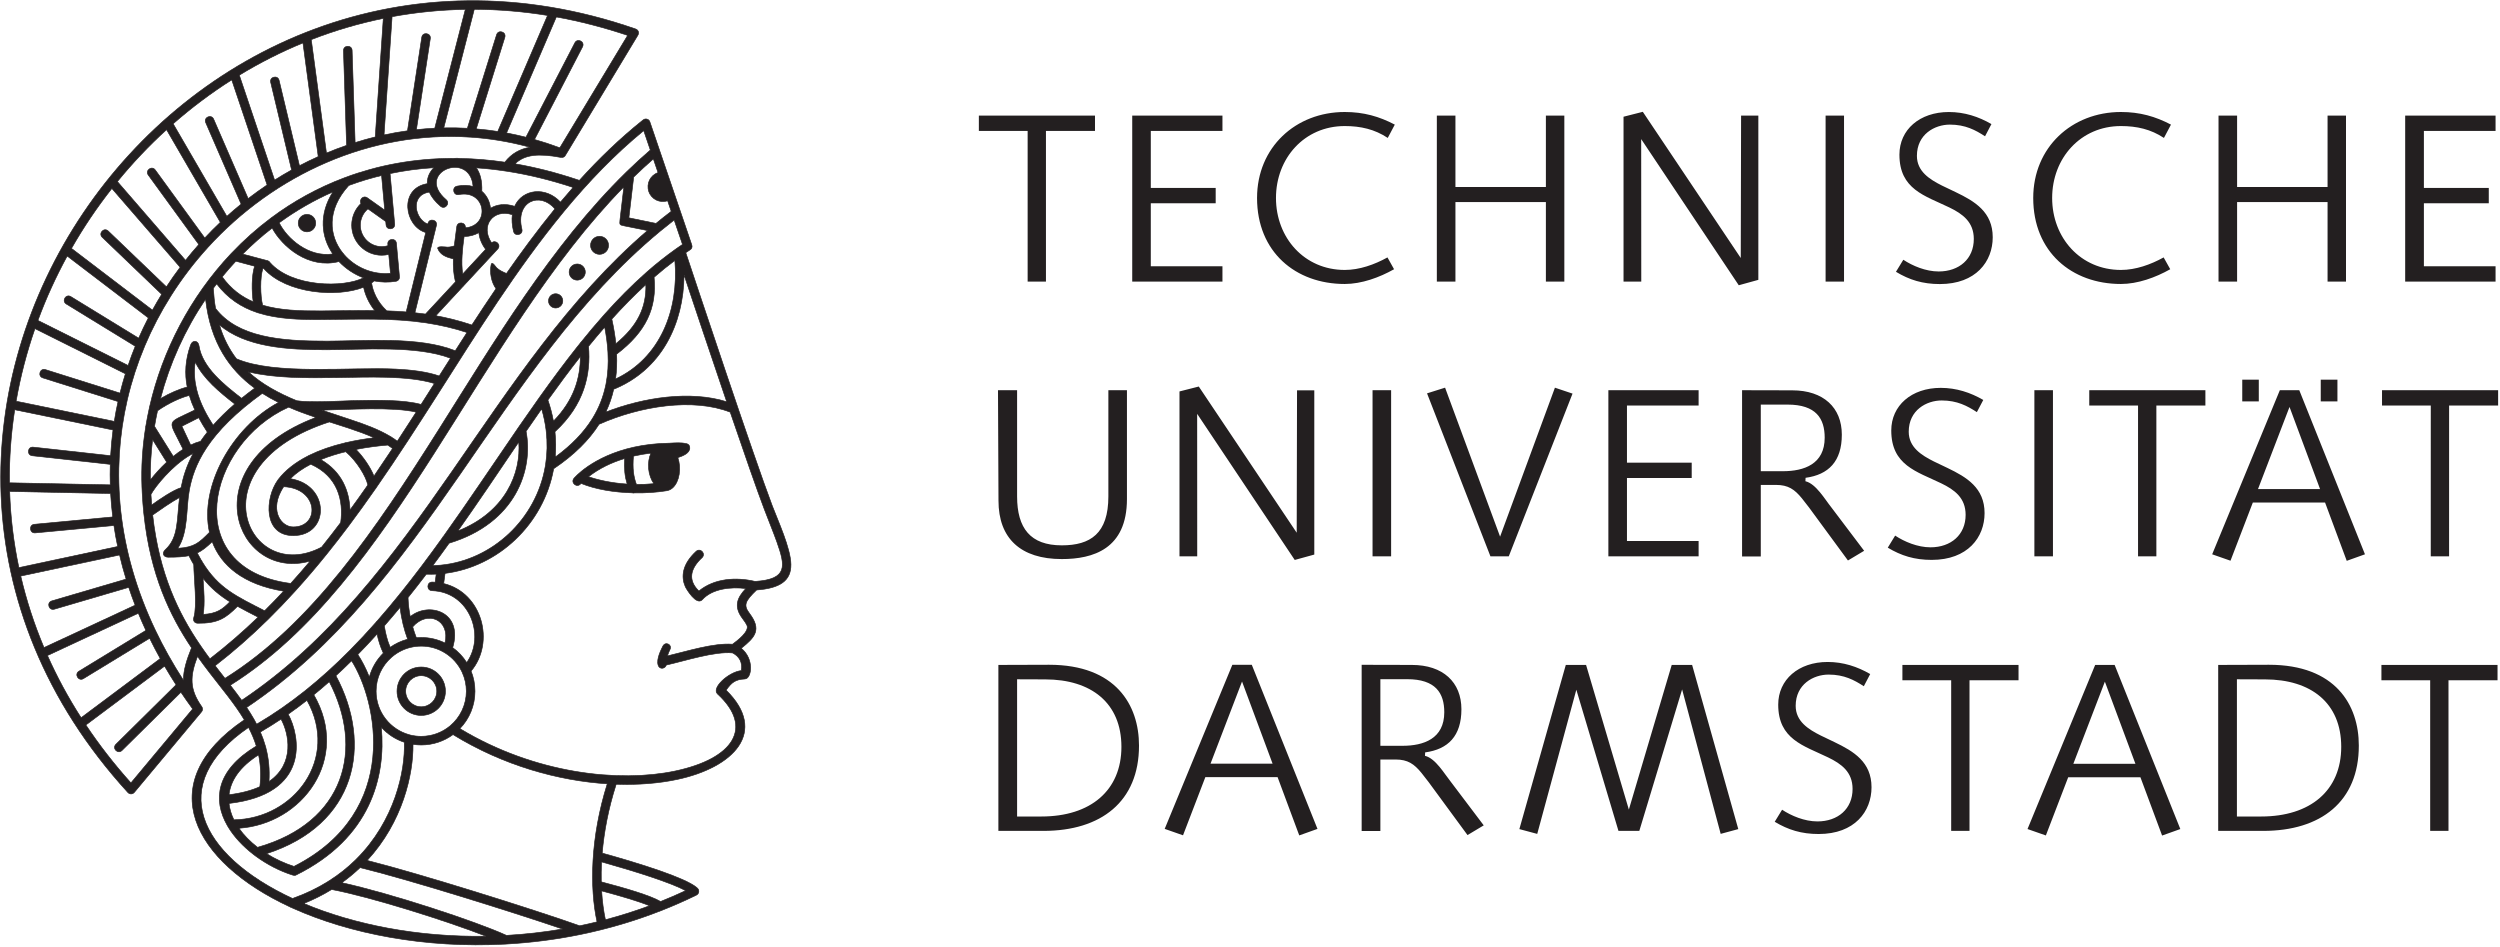 <?xml version="1.0" encoding="UTF-8" standalone="no"?>
<!DOCTYPE svg PUBLIC "-//W3C//DTD SVG 1.1//EN" "http://www.w3.org/Graphics/SVG/1.1/DTD/svg11.dtd">
<svg width="100%" height="100%" viewBox="0 0 507 192" version="1.1" xmlns="http://www.w3.org/2000/svg" xmlns:xlink="http://www.w3.org/1999/xlink" xml:space="preserve" xmlns:serif="http://www.serif.com/" style="fill-rule:evenodd;clip-rule:evenodd;stroke-miterlimit:2;">
    <g transform="matrix(4.167,0,0,4.167,-59.216,-34.612)">
        <path d="M45.825,52.388C45.313,52.176 44.42,51.912 43.491,51.665C43.522,52.179 43.586,52.65 43.675,53.068C44.393,52.878 45.111,52.652 45.825,52.388ZM43.473,51.224C44.624,51.527 45.875,51.891 46.359,52.182C46.768,52.018 47.177,51.842 47.583,51.651C46.851,51.258 45.124,50.712 43.489,50.253C43.471,50.589 43.466,50.913 43.473,51.224ZM46.432,52.606C46.414,52.616 46.396,52.623 46.376,52.628C45.088,53.133 43.783,53.512 42.485,53.78C42.465,53.787 42.444,53.792 42.421,53.793C41.224,54.037 40.033,54.185 38.864,54.251C38.845,54.256 38.824,54.257 38.802,54.255C34.883,54.467 31.223,53.745 28.477,52.512L28.383,52.469C28.356,52.463 28.332,52.451 28.311,52.436C23.64,50.271 21.532,46.433 26.101,43.339C25.632,42.556 25.013,41.829 24.407,41.04C24.213,40.788 24.017,40.526 23.822,40.251C23.46,41.211 23.418,41.829 24.027,42.696C24.097,42.796 24.072,42.897 24.008,42.962L20.75,46.866C20.664,46.968 20.522,46.971 20.433,46.873C4.135,29.013 22.708,1.92 45.142,9.716C45.279,9.763 45.328,9.899 45.253,10.023L41.735,15.853C41.699,15.931 41.62,15.988 41.507,15.967C40.414,15.762 39.745,15.825 39.274,16.278C40.287,16.454 41.332,16.72 42.407,17.086C43.367,16.026 44.385,15.043 45.485,14.164C45.5,14.15 45.516,14.138 45.534,14.128C45.591,14.092 45.65,14.088 45.701,14.105C45.753,14.118 45.8,14.154 45.829,14.214C45.838,14.232 45.846,14.251 45.85,14.271L47.873,20.209C47.894,20.256 47.898,20.309 47.881,20.359C47.864,20.409 47.828,20.448 47.783,20.472C47.717,20.516 47.651,20.559 47.586,20.604C48.002,21.856 50.902,30.576 51.796,32.924C52.076,33.659 52.693,34.997 52.704,35.776C52.715,36.571 52.164,36.938 51.032,37.02C50.469,37.561 50.383,37.758 50.687,38.16C51.291,38.959 50.957,39.32 50.285,39.858C50.937,40.385 50.79,41.335 50.467,41.35C49.996,41.372 49.817,41.519 49.549,41.895C51.616,43.928 49.907,45.662 47.155,46.243C46.284,46.427 45.28,46.512 44.197,46.474C44.195,46.485 44.192,46.496 44.189,46.508C43.817,47.673 43.607,48.796 43.519,49.825C45.365,50.34 47.546,51.02 48.119,51.501C48.139,51.515 48.156,51.532 48.171,51.551C48.214,51.602 48.226,51.66 48.217,51.713C48.211,51.766 48.182,51.818 48.126,51.855C48.109,51.868 48.089,51.878 48.069,51.886C47.527,52.149 46.981,52.389 46.432,52.606ZM27.13,44.626C27.141,44.649 27.148,44.674 27.15,44.7C27.282,45.202 27.341,45.743 27.302,46.343C28.584,45.465 28.267,43.997 27.889,43.304C27.56,43.523 27.225,43.733 26.882,43.933C26.98,44.157 27.063,44.387 27.13,44.626ZM26.795,45.043C25.865,45.633 25.431,46.308 25.356,46.984C25.973,46.908 26.466,46.772 26.858,46.593C26.922,46.028 26.893,45.517 26.795,45.043ZM25.356,47.408C25.385,47.679 25.467,47.946 25.595,48.205C28.534,48.154 30.737,45.226 29.15,42.388C28.851,42.621 28.547,42.848 28.236,43.065C28.827,44.134 29.321,46.951 25.356,47.408ZM25.839,48.616C26.075,48.952 26.384,49.266 26.744,49.545C31.035,48.329 31.928,44.734 30.235,41.482C29.989,41.701 29.738,41.914 29.483,42.121C31.281,45.232 28.934,48.407 25.839,48.616ZM27.184,49.852C27.591,50.107 28.044,50.32 28.517,50.473C33.8,47.801 32.528,42.346 31.321,40.465C31.071,40.713 30.816,40.955 30.558,41.192C32.374,44.579 31.536,48.448 27.184,49.852ZM43.694,28.361C45.54,27.644 47.808,27.304 49.578,27.859C48.785,25.525 47.962,23.064 47.503,21.687C47.486,24.063 46.407,26.304 44.079,27.249C43.992,27.63 43.866,28 43.694,28.361ZM43.021,28.712C43.03,28.688 43.043,28.666 43.062,28.646C43.367,28.146 43.569,27.625 43.685,27.08C43.686,27.057 43.691,27.034 43.7,27.012C43.797,26.521 43.827,26.011 43.798,25.481C43.793,25.458 43.791,25.434 43.794,25.41C43.77,25.027 43.717,24.633 43.639,24.228C43.373,24.533 43.111,24.845 42.854,25.162C42.971,26.518 42.653,27.997 41.22,29.317C41.264,29.739 41.267,30.151 41.232,30.552C42.028,29.971 42.612,29.36 43.021,28.712ZM32.186,41.257C32.308,40.809 32.546,40.41 32.866,40.092C32.718,39.782 32.625,39.466 32.561,39.164C32.255,39.504 31.942,39.836 31.624,40.161C31.815,40.446 32.01,40.819 32.186,41.257ZM33.201,39.81C33.454,39.631 33.741,39.496 34.05,39.415C33.885,38.973 33.747,38.449 33.682,37.864C33.43,38.169 33.175,38.469 32.915,38.766C32.97,39.11 33.051,39.467 33.201,39.81ZM23.137,41.413C23.137,40.92 23.296,40.42 23.533,39.834C22.487,38.276 21.527,36.294 21.212,33.32C21.206,33.299 21.204,33.278 21.205,33.257C21.176,32.974 21.153,32.683 21.136,32.382C21.131,32.36 21.129,32.337 21.132,32.312C21.127,32.212 21.122,32.111 21.119,32.009C21.082,31.047 21.143,30.074 21.297,29.11C21.296,29.081 21.3,29.054 21.31,29.03C21.358,28.742 21.413,28.455 21.477,28.17C21.476,28.141 21.483,28.112 21.496,28.084C22.119,25.363 23.476,22.753 25.447,20.661C25.461,20.641 25.478,20.623 25.498,20.608C26.079,19.997 26.714,19.43 27.398,18.919L27.411,18.909C28.483,18.11 29.676,17.446 30.979,16.957C30.993,16.949 31.007,16.944 31.022,16.941C32.618,16.346 34.38,16.014 36.284,16.014C36.396,16.003 36.507,16.003 36.616,16.017C37.319,16.032 38.041,16.091 38.781,16.199C39.11,15.777 39.516,15.554 40.01,15.473C39.967,15.461 39.924,15.449 39.881,15.438C39.873,15.436 39.865,15.434 39.857,15.432C38.94,15.19 38.02,15.042 37.106,14.981L37.092,14.981C32.239,14.663 27.555,16.797 24.32,20.353L24.311,20.364C23.657,21.083 23.063,21.861 22.539,22.688C22.533,22.699 22.527,22.709 22.52,22.719C22.035,23.486 21.611,24.296 21.255,25.142C21.253,25.148 21.251,25.153 21.249,25.158C20.9,25.99 20.618,26.856 20.409,27.75C19.606,31.203 19.908,35.067 21.771,38.977L21.774,38.983C22.16,39.792 22.613,40.603 23.137,41.413ZM23.925,39.663C23.944,39.682 23.959,39.703 23.969,39.727C24.121,39.949 24.274,40.162 24.427,40.369C25.254,39.731 26.033,39.053 26.772,38.342C26.407,38.154 26.076,37.986 25.77,37.815C25.202,38.389 24.812,38.65 23.839,38.638C23.681,38.636 23.594,38.516 23.641,38.365C23.816,37.807 23.651,36.475 23.64,35.783C23.561,35.649 23.483,35.505 23.405,35.352C23.146,35.406 22.83,35.424 22.399,35.424C22.158,35.424 22.079,35.22 22.257,35.058C22.908,34.465 22.81,33.614 22.948,32.519C22.575,32.716 21.901,33.185 21.641,33.371C21.962,36.247 22.903,38.154 23.925,39.663ZM25.974,42.39C34.584,36.628 38.022,26.137 45.724,19.527L44.586,19.298C44.362,19.248 44.362,19.253 44.385,19L44.572,17.4C37.456,24.667 33.484,36.593 25.42,41.654C25.611,41.901 25.797,42.144 25.974,42.39ZM46.008,16.039C45.682,16.324 45.364,16.618 45.051,16.922L44.817,18.907L46.137,19.18C46.38,18.98 46.627,18.784 46.878,18.593L46.702,18.076C46.324,18.205 45.913,18.004 45.785,17.625C45.656,17.247 45.858,16.837 46.236,16.708L46.008,16.039ZM27.251,38.455C26.441,39.251 25.588,40.005 24.681,40.705L24.741,40.784C24.881,40.966 25.021,41.144 25.159,41.321C29.397,38.676 32.494,34.072 35.572,29.2C38.24,24.977 41.041,20.255 44.678,16.697C44.693,16.676 44.711,16.658 44.731,16.645C45.099,16.287 45.475,15.941 45.861,15.609L45.539,14.663C44.133,15.814 42.856,17.146 41.671,18.579C41.659,18.599 41.644,18.618 41.626,18.634C39.345,21.401 37.405,24.535 35.544,27.451C34.564,28.987 33.57,30.531 32.523,32.036C32.513,32.059 32.499,32.079 32.482,32.095C32.058,32.703 31.626,33.305 31.182,33.897C31.171,33.918 31.157,33.936 31.141,33.951C30.82,34.378 30.493,34.8 30.159,35.215C30.149,35.234 30.135,35.252 30.117,35.268C29.629,35.873 29.126,36.466 28.605,37.041C28.593,37.061 28.577,37.079 28.557,37.094C28.144,37.549 27.719,37.993 27.281,38.426L27.251,38.455ZM27.089,38.032C27.404,37.719 27.713,37.401 28.014,37.077C26.052,36.756 24.971,35.831 24.538,34.671C24.268,34.929 24.055,35.104 23.81,35.219C23.873,35.34 23.935,35.453 23.998,35.56C24.023,35.583 24.042,35.614 24.053,35.651C24.845,36.951 25.729,37.33 27.089,38.032ZM28.359,36.701C28.682,36.344 28.997,35.981 29.307,35.612C25.705,36.636 23.428,30.955 29.583,28.624C29.139,28.474 28.693,28.311 28.258,28.121C24.258,29.912 22.923,35.998 28.359,36.701ZM29.863,34.934C30.178,34.541 30.487,34.142 30.791,33.739C30.936,32.676 30.662,31.492 29.336,30.899C28.959,31.093 28.618,31.325 28.341,31.603C30.293,31.916 30.253,34.373 28.485,34.373C27.02,34.373 27.097,32.558 27.731,31.673C27.74,31.657 27.751,31.642 27.764,31.629L27.769,31.622C28.083,31.217 28.551,30.828 29.204,30.496C29.225,30.48 29.249,30.467 29.276,30.46C29.752,30.226 30.324,30.021 31.002,29.86C31.026,29.849 31.053,29.842 31.08,29.842C31.488,29.748 31.933,29.67 32.418,29.611C32.041,29.441 31.616,29.288 31.158,29.136C30.86,29.037 30.553,28.94 30.24,28.84C23.603,30.984 26.269,36.836 29.863,34.934ZM31.244,33.128C31.538,32.726 31.826,32.321 32.111,31.912C32.029,31.5 31.58,30.751 31.038,30.289C30.63,30.389 30.216,30.515 29.824,30.675C30.85,31.265 31.216,32.213 31.244,33.128ZM32.412,31.476C32.717,31.031 33.018,30.582 33.317,30.131C33.243,30.074 33.165,30.019 33.083,29.967C32.654,30.002 32.112,30.067 31.536,30.18C31.914,30.565 32.239,31.057 32.412,31.476ZM33.548,29.779C33.856,29.308 34.161,28.836 34.465,28.363C33.305,28.093 31.197,28.24 29.883,28.268C30.34,28.425 30.812,28.577 31.29,28.736C31.996,28.97 32.668,29.219 33.217,29.554C33.241,29.563 33.261,29.576 33.278,29.592C33.372,29.651 33.463,29.713 33.548,29.779ZM34.704,27.99C34.921,27.65 35.137,27.31 35.353,26.97C34.065,26.568 31.982,26.663 30.715,26.682C29.167,26.706 27.557,26.718 26.298,26.402C26.951,27.004 27.756,27.439 28.651,27.808C29.283,27.914 30.864,27.818 31.404,27.803C32.587,27.772 33.883,27.764 34.704,27.99ZM35.586,26.604C35.769,26.315 35.953,26.027 36.136,25.74C34.485,25.106 31.831,25.324 30.132,25.329C28.16,25.334 26.172,25.201 24.89,24.12C25.085,24.768 25.367,25.309 25.718,25.768C27.609,26.579 31.247,26.16 33.475,26.269C34.263,26.308 34.992,26.399 35.586,26.604ZM36.367,25.378C36.557,25.081 36.748,24.784 36.939,24.488C36.282,24.273 35.64,24.127 35.005,24.029C34.984,24.029 34.962,24.026 34.942,24.019C33.275,23.77 31.645,23.846 29.853,23.859C28.741,23.867 27.701,23.826 26.788,23.536C26.763,23.533 26.739,23.526 26.716,23.513C25.964,23.262 25.299,22.836 24.755,22.121C24.7,22.192 24.646,22.263 24.593,22.336C24.612,22.684 24.649,23.011 24.702,23.317C25.77,24.713 27.827,24.914 30.131,24.908C31.952,24.904 34.63,24.672 36.367,25.378ZM41.487,18.144C41.69,17.902 41.894,17.663 42.102,17.428C40.992,17.06 39.916,16.801 38.876,16.64C38.858,16.64 38.841,16.637 38.824,16.633C38.339,16.559 37.862,16.507 37.393,16.475C37.575,16.732 37.682,17.104 37.66,17.614C37.908,17.824 38.051,18.128 38.082,18.443C38.388,18.255 38.797,18.196 39.257,18.347C39.638,17.5 40.774,17.369 41.487,18.144ZM18.158,43.237L22.01,40.358C21.827,40.028 21.654,39.699 21.493,39.369L18.272,41.333C18.033,41.479 17.814,41.12 18.053,40.974L21.31,38.987C21.18,38.708 21.058,38.429 20.944,38.151L16.52,40.209C16.976,41.232 17.52,42.244 18.158,43.237ZM22.22,40.726L18.389,43.59C19.03,44.55 19.759,45.493 20.582,46.41L23.588,42.809C23.389,42.537 23.198,42.266 23.015,41.994L20.148,44.829C19.948,45.027 19.652,44.727 19.852,44.53L22.779,41.635C22.583,41.332 22.397,41.029 22.22,40.726ZM16.352,39.823L20.787,37.76C20.675,37.469 20.571,37.18 20.475,36.891L16.853,37.955C16.584,38.033 16.465,37.63 16.734,37.551L20.347,36.49C20.226,36.097 20.12,35.705 20.029,35.315L15.22,36.342C15.491,37.51 15.867,38.673 16.352,39.823ZM15.129,35.931L19.937,34.904C19.865,34.562 19.804,34.221 19.754,33.882L15.924,34.241C15.645,34.267 15.606,33.848 15.885,33.822L19.697,33.465C19.649,33.082 19.615,32.701 19.594,32.324L14.682,32.225C14.721,33.456 14.868,34.696 15.129,35.931ZM14.673,31.804L19.576,31.903C19.566,31.568 19.566,31.235 19.576,30.905L15.782,30.486C15.503,30.455 15.549,30.037 15.828,30.068L19.594,30.484C19.617,30.062 19.656,29.645 19.711,29.232L14.927,28.247C14.746,29.418 14.659,30.607 14.673,31.804ZM14.995,27.832L19.772,28.815C19.823,28.49 19.884,28.168 19.955,27.849L16.296,26.697C16.028,26.613 16.155,26.211 16.422,26.295L20.051,27.438C20.129,27.121 20.217,26.807 20.313,26.497L15.912,24.3C15.513,25.448 15.205,26.629 14.995,27.832ZM16.055,23.901L20.445,26.093C20.552,25.777 20.668,25.465 20.793,25.157L17.438,23.101C17.199,22.954 17.419,22.595 17.658,22.742L20.959,24.765C21.106,24.43 21.263,24.1 21.43,23.777L17.481,20.767C16.93,21.775 16.452,22.823 16.055,23.901ZM17.689,20.396L21.63,23.4C21.773,23.139 21.923,22.882 22.08,22.629L19.186,19.854C18.984,19.659 19.275,19.356 19.478,19.55L22.31,22.266C22.522,21.941 22.745,21.624 22.978,21.314L19.655,17.477C18.928,18.4 18.27,19.377 17.689,20.396ZM19.923,17.143L23.24,20.975C23.448,20.712 23.664,20.456 23.886,20.206L21.427,16.825C21.262,16.599 21.602,16.351 21.767,16.578L24.176,19.889C24.421,19.627 24.674,19.372 24.934,19.126L22.316,14.616C21.457,15.399 20.657,16.244 19.923,17.143ZM22.637,14.33L25.251,18.834C25.478,18.63 25.709,18.432 25.946,18.24L24.223,14.274C24.111,14.016 24.497,13.848 24.609,14.106L26.288,17.97C26.588,17.739 26.896,17.518 27.21,17.307L25.489,12.192C24.482,12.831 23.529,13.547 22.637,14.33ZM25.857,11.964L27.575,17.07C27.846,16.898 28.122,16.734 28.402,16.578L27.385,12.315C27.319,12.042 27.729,11.944 27.794,12.217L28.785,16.371C29.085,16.214 29.39,16.066 29.698,15.927L28.955,10.395C27.878,10.838 26.842,11.365 25.857,11.964ZM29.359,10.234L30.099,15.754C30.422,15.619 30.748,15.495 31.078,15.382L30.927,10.776C30.917,10.496 31.338,10.482 31.347,10.762L31.494,15.245C31.817,15.143 32.144,15.052 32.473,14.971L32.865,9.201C31.656,9.448 30.485,9.796 29.359,10.234ZM33.293,9.118L32.901,14.873C33.278,14.791 33.659,14.724 34.042,14.671L34.737,10.122C34.779,9.845 35.196,9.909 35.153,10.186L34.476,14.617C34.772,14.584 35.07,14.56 35.369,14.545L36.858,8.764C35.64,8.784 34.45,8.906 33.293,9.118ZM37.293,8.761L35.807,14.53C36.189,14.521 36.572,14.528 36.956,14.549L38.378,9.999C38.462,9.731 38.864,9.857 38.78,10.124L37.388,14.579C37.736,14.608 38.086,14.65 38.436,14.704L40.86,9.058C39.651,8.861 38.46,8.765 37.293,8.761ZM41.287,9.131L38.863,14.777C39.178,14.836 39.493,14.905 39.808,14.984L42.187,10.392C42.316,10.143 42.69,10.336 42.561,10.585L40.224,15.095C40.636,15.212 41.047,15.346 41.456,15.5L44.758,10.029C43.588,9.636 42.43,9.339 41.287,9.131ZM33.652,21.816C33.648,21.852 33.636,21.886 33.614,21.916C33.591,21.948 33.558,21.973 33.514,21.987C33.503,21.991 33.491,21.993 33.479,21.996C33.125,22.057 32.766,22.048 32.42,21.979C32.382,22.014 32.341,22.047 32.296,22.079C32.355,22.478 32.56,22.991 33.033,23.434C33.349,23.445 33.664,23.462 33.979,23.487L34.931,19.623C33.896,19.319 33.61,17.482 35.005,17.245C34.994,16.945 35.121,16.677 35.326,16.467C34.591,16.512 33.88,16.61 33.195,16.754L33.391,18.91C33.398,18.935 33.4,18.96 33.398,18.984L33.419,19.213C33.444,19.492 33.025,19.531 32.999,19.251L32.984,19.086L32.117,18.47C31.891,18.662 31.748,18.947 31.748,19.266C31.748,19.841 32.215,20.308 32.79,20.308C32.895,20.308 32.996,20.293 33.092,20.264L33.085,20.188C33.059,19.909 33.479,19.871 33.504,20.15L33.524,20.365C33.527,20.382 33.529,20.399 33.528,20.415L33.651,21.765C33.653,21.786 33.653,21.802 33.652,21.816ZM32.087,17.933L32.21,18.021C32.225,18.029 32.239,18.038 32.252,18.05L32.934,18.534L32.781,16.847C32.232,16.979 31.7,17.142 31.186,17.332C30.094,18.524 30.218,19.783 30.898,20.626C30.922,20.645 30.94,20.668 30.954,20.693C31.493,21.317 32.343,21.692 33.214,21.607L33.13,20.689C33.021,20.715 32.907,20.729 32.79,20.729C31.983,20.729 31.327,20.073 31.327,19.266C31.327,18.85 31.501,18.475 31.779,18.209C31.675,18.036 31.886,17.791 32.087,17.933ZM31.901,21.829C31.449,21.656 31.036,21.381 30.707,21.035C29.227,21.414 27.944,20.309 27.456,19.404C26.948,19.797 26.469,20.221 26.021,20.672L26.922,20.911C26.933,20.913 26.944,20.916 26.954,20.92L27.183,20.98C27.216,20.983 27.249,20.993 27.281,21.014C27.313,21.033 27.337,21.058 27.353,21.087C28.422,22.297 30.947,22.317 31.901,21.829ZM30.408,20.666C29.846,19.847 29.712,18.753 30.415,17.644C29.476,18.056 28.602,18.564 27.797,19.149C28.176,19.916 29.23,20.844 30.408,20.666ZM27.052,21.381L27.007,21.369C26.861,21.801 26.878,22.704 26.992,23.159C27.813,23.404 28.769,23.446 29.85,23.438C30.751,23.432 31.608,23.41 32.449,23.421C32.147,23.041 31.981,22.639 31.905,22.285C30.651,22.786 28.171,22.623 27.052,21.381ZM27.767,27.894C27.497,27.76 27.232,27.613 26.976,27.45C26.663,27.676 26.378,27.896 26.117,28.112C26.108,28.122 26.097,28.131 26.086,28.138C25.531,28.6 25.092,29.041 24.742,29.46C24.733,29.474 24.723,29.486 24.711,29.498C24.553,29.689 24.414,29.876 24.291,30.059C24.282,30.081 24.269,30.101 24.251,30.119C23.756,30.874 23.538,31.552 23.426,32.156C23.26,33.051 23.385,34.204 22.865,34.991C23.68,34.943 23.907,34.715 24.404,34.215C23.907,31.976 25.514,29.098 27.767,27.894ZM28.017,31.993C27.962,32.075 27.911,32.161 27.867,32.25C27.382,33.212 27.903,33.951 28.485,33.951C29.799,33.951 29.721,32.067 28.017,31.993ZM25.637,27.968C24.905,27.396 24.119,26.76 23.711,25.923C23.642,26.396 23.68,26.842 23.778,27.252L23.782,27.267C23.953,27.963 24.296,28.555 24.584,29.001C24.878,28.668 25.226,28.323 25.637,27.968ZM24.091,36.448C24.131,37.036 24.186,37.629 24.103,38.21C24.777,38.163 25.032,37.967 25.398,37.595C24.906,37.288 24.483,36.944 24.091,36.448ZM23.883,28.636L23.063,29.05L23.491,29.964C23.649,29.887 23.81,29.826 23.971,29.784C24.071,29.638 24.181,29.489 24.301,29.338C24.151,29.106 24.01,28.872 23.883,28.636ZM21.557,32.372C21.567,32.545 21.579,32.716 21.593,32.883C21.989,32.598 22.632,32.161 23.022,32.041C23.12,31.531 23.289,30.975 23.613,30.373C23.579,30.39 23.546,30.408 23.513,30.426C23.504,30.432 23.494,30.438 23.484,30.443C22.578,30.962 21.745,32.009 21.557,32.372ZM21.638,29.702C21.557,30.357 21.521,31.013 21.53,31.666C21.736,31.4 22.009,31.091 22.323,30.798L21.638,29.702ZM21.878,28.297C21.823,28.55 21.773,28.804 21.731,29.058L22.644,30.517C22.797,30.392 22.957,30.275 23.121,30.171C22.388,28.652 22.242,28.971 23.694,28.259C23.587,28.027 23.495,27.792 23.423,27.552C23.032,27.644 22.405,27.926 21.878,28.297ZM24.215,22.868C23.209,24.353 22.467,26.001 22.021,27.705C22.473,27.438 22.957,27.231 23.321,27.144C23.195,26.5 23.224,25.823 23.489,25.092C23.58,24.84 23.854,24.867 23.895,25.132C24.06,26.203 25.132,27.042 25.967,27.691C26.167,27.529 26.38,27.365 26.607,27.198C25.394,26.312 24.455,24.997 24.215,22.868ZM25.687,21.019C25.458,21.265 25.237,21.519 25.025,21.779C25.446,22.363 25.95,22.745 26.533,22.994C26.457,22.477 26.452,21.735 26.601,21.261L25.687,21.019ZM37.515,19.627C37.325,19.74 37.087,19.811 36.799,19.819C36.717,20.414 36.643,21.052 36.73,21.642L37.845,20.441C37.645,20.174 37.541,19.894 37.515,19.627ZM36.272,20.906C35.957,20.828 35.648,20.73 35.517,20.405C35.459,20.26 35.924,20.332 35.981,20.333C36.094,20.336 36.207,20.308 36.318,20.274C36.343,20.042 36.375,19.81 36.407,19.582C36.407,19.576 36.408,19.57 36.409,19.564C36.42,19.489 36.43,19.414 36.44,19.339C36.478,19.062 36.893,19.117 36.858,19.393C38.099,19.29 37.855,17.516 36.542,17.777C36.267,17.832 36.185,17.419 36.46,17.364C36.758,17.305 37.017,17.318 37.235,17.384C37.098,15.603 34.369,16.69 35.923,18.025C36.137,18.208 35.862,18.527 35.65,18.344C35.377,18.111 35.202,17.878 35.103,17.656C34.135,17.805 34.416,18.997 35.033,19.212L35.041,19.177C35.108,18.905 35.517,19.005 35.45,19.278L35.396,19.495C35.395,19.505 35.392,19.514 35.39,19.523L34.403,23.527C34.575,23.545 34.747,23.566 34.92,23.591L36.376,22.023C36.285,21.659 36.261,21.284 36.272,20.906ZM38.35,22.356C38.118,22.034 38.035,21.56 38.113,21.186C38.153,20.994 38.341,21.301 38.378,21.337C38.508,21.464 38.686,21.542 38.86,21.616C39.214,21.108 39.575,20.606 39.943,20.111C40.358,19.552 40.782,19.005 41.216,18.472C40.495,17.61 39.273,18.1 39.612,19.464C39.68,19.736 39.271,19.838 39.203,19.565C39.128,19.261 39.112,18.99 39.144,18.755C38.222,18.45 37.564,19.289 38.137,20.127C38.328,19.946 38.62,20.224 38.433,20.426L36.793,22.192C36.78,22.214 36.762,22.232 36.742,22.247L35.42,23.672C35.995,23.776 36.578,23.922 37.176,24.123C37.563,23.53 37.953,22.94 38.35,22.356ZM36.491,34.15C38.831,33.219 39.571,31.325 39.459,29.816C38.927,30.599 38.413,31.365 37.917,32.092C37.448,32.779 36.974,33.467 36.491,34.15ZM41.146,28.803C42.139,27.792 42.457,26.704 42.455,25.66C41.911,26.352 41.385,27.062 40.876,27.775C40.994,28.121 41.084,28.464 41.146,28.803ZM44.185,25.034C45.251,24.159 45.671,23.259 45.644,22.155C45.074,22.677 44.522,23.242 43.987,23.835C44.077,24.243 44.144,24.643 44.185,25.034ZM44.17,26.75C46.336,25.733 47.259,23.408 47.055,20.982C46.712,21.238 46.375,21.511 46.044,21.798C46.186,23.289 45.656,24.453 44.222,25.541C44.239,25.954 44.224,26.357 44.17,26.75ZM35.646,35.812C35.655,35.81 35.663,35.81 35.672,35.809C38.143,35.569 40.307,33.603 40.751,30.989C40.751,30.967 40.754,30.945 40.762,30.924C40.844,30.4 40.858,29.852 40.792,29.287C40.786,29.265 40.783,29.243 40.785,29.221C40.742,28.887 40.672,28.548 40.571,28.205C40.314,28.57 40.062,28.934 39.814,29.297C40.174,31.156 39.32,33.758 36.069,34.742C35.807,35.109 35.541,35.472 35.272,35.833C35.397,35.83 35.522,35.823 35.646,35.812ZM26.557,43.287C26.564,43.297 26.57,43.308 26.575,43.318C26.618,43.395 26.661,43.473 26.701,43.552C27.527,43.068 28.311,42.521 29.06,41.924C29.069,41.914 29.08,41.906 29.091,41.899C29.443,41.617 29.788,41.323 30.125,41.019C30.14,41.001 30.156,40.986 30.175,40.974C30.517,40.664 30.852,40.344 31.179,40.015C31.192,39.999 31.206,39.985 31.222,39.973C31.66,39.531 32.087,39.073 32.503,38.601C32.518,38.572 32.539,38.549 32.565,38.531C32.939,38.105 33.304,37.669 33.663,37.225C33.677,37.194 33.698,37.17 33.723,37.151C34.043,36.753 34.357,36.349 34.667,35.939C34.695,35.902 34.692,35.912 34.718,35.872C35.066,35.411 35.408,34.945 35.745,34.474C35.756,34.449 35.772,34.426 35.794,34.406C37.031,32.678 38.212,30.897 39.398,29.174C39.408,29.153 39.42,29.135 39.435,29.119C39.773,28.629 40.112,28.144 40.452,27.666C40.462,27.644 40.476,27.625 40.493,27.609C41.078,26.788 41.671,25.988 42.277,25.223C42.334,25.151 42.391,25.079 42.449,25.008C42.461,24.984 42.477,24.964 42.497,24.948C42.851,24.508 43.211,24.08 43.577,23.668C43.589,23.649 43.604,23.633 43.62,23.619C44.275,22.885 44.95,22.199 45.655,21.578C45.669,21.56 45.686,21.545 45.705,21.533C46.148,21.145 46.603,20.783 47.071,20.449C47.087,20.433 47.106,20.42 47.127,20.409L47.194,20.363C47.205,20.354 47.216,20.345 47.229,20.338C47.295,20.293 47.36,20.248 47.427,20.203L47.021,19.013C46.792,19.19 46.567,19.37 46.345,19.553C46.334,19.565 46.322,19.575 46.308,19.584C38.378,26.17 34.988,36.86 26.214,42.736C26.335,42.917 26.45,43.1 26.557,43.287ZM34.128,44.064C34.142,44.067 34.157,44.071 34.17,44.076C34.343,44.12 34.524,44.142 34.711,44.142C35.239,44.142 35.724,43.956 36.103,43.645C36.11,43.638 36.119,43.631 36.127,43.625C36.603,43.223 36.906,42.62 36.906,41.947C36.906,41.622 36.835,41.313 36.708,41.036C36.699,41.02 36.691,41.004 36.685,40.986C36.329,40.256 35.579,39.752 34.711,39.752C34.601,39.752 34.494,39.761 34.388,39.776L34.343,39.783C33.943,39.85 33.579,40.026 33.283,40.28L33.253,40.306C32.8,40.708 32.515,41.294 32.515,41.947C32.515,42.958 33.198,43.809 34.128,44.064ZM28.445,52.034C29.088,51.808 29.659,51.53 30.166,51.214C30.184,51.197 30.205,51.183 30.23,51.174C30.711,50.869 31.135,50.528 31.505,50.166C31.517,50.15 31.532,50.135 31.548,50.123C33.429,48.256 33.939,45.815 33.887,44.431C33.454,44.288 33.071,44.034 32.771,43.704C32.997,46.148 32.216,49.096 28.661,50.871C28.606,50.902 28.591,50.907 28.563,50.91C28.541,50.912 28.495,50.911 28.437,50.89C27.833,50.698 27.214,50.381 26.666,49.979C26.597,49.932 26.597,49.93 26.536,49.881C26.047,49.502 25.623,49.056 25.327,48.572C25.292,48.516 25.294,48.52 25.272,48.479C24.57,47.253 24.703,45.804 26.685,44.616C26.587,44.3 26.459,43.999 26.307,43.708C22.262,46.473 23.865,49.899 28.445,52.034ZM30.352,51.595C29.94,51.849 29.488,52.078 28.994,52.277C31.416,53.298 34.533,53.926 37.87,53.87C35.904,53.106 32.245,51.954 30.352,51.595ZM31.735,50.531C31.465,50.789 31.17,51.036 30.847,51.266C33.203,51.78 37.386,53.153 38.858,53.83C39.758,53.779 40.672,53.677 41.591,53.52C39.072,52.663 33.989,51.076 31.735,50.531ZM34.311,44.533C34.332,45.96 33.817,48.306 32.079,50.182C34.7,50.843 40.348,52.625 42.423,53.363C42.704,53.305 42.985,53.241 43.267,53.172C42.907,51.512 42.941,49.08 43.765,46.453C41.412,46.302 38.734,45.579 36.258,44.057C35.825,44.375 35.29,44.563 34.711,44.563C34.575,44.563 34.441,44.553 34.311,44.533ZM34.296,38.813C34.349,39.002 34.409,39.178 34.473,39.342C34.551,39.335 34.63,39.331 34.711,39.331C35.126,39.331 35.519,39.428 35.868,39.6C36.132,38.472 35.02,37.981 34.296,38.813ZM35.804,36.707C37.678,37.16 38.318,39.567 37.137,40.966C37.259,41.269 37.327,41.6 37.327,41.947C37.327,42.655 37.047,43.296 36.591,43.767C40.26,45.981 44.359,46.403 47.068,45.831C49.9,45.233 50.917,43.72 49.13,42.078C48.82,41.793 49.665,41.015 50.287,40.942C50.358,40.537 50.19,40.25 49.862,40.082C48.98,39.999 47.57,40.463 46.638,40.673C46.583,40.856 46.312,40.903 46.241,40.68C46.144,40.376 46.396,39.911 46.462,39.77C46.59,39.496 46.937,39.677 46.817,39.919C46.773,40.005 46.727,40.119 46.692,40.229C47.659,40.001 48.943,39.589 49.86,39.66C50.088,39.493 50.692,39.042 50.563,38.74C50.527,38.657 50.46,38.558 50.352,38.414C49.9,37.816 50.091,37.397 50.508,36.949C49.789,36.858 48.876,36.951 48.391,37.49C48.112,37.8 47.613,36.973 47.56,36.851C47.36,36.394 47.392,35.786 48.09,35.14C48.296,34.949 48.581,35.259 48.376,35.449C47.819,35.964 47.677,36.522 48.202,37.048L48.225,37.071C48.978,36.452 50.031,36.386 50.952,36.601L50.96,36.603L50.967,36.602C52.561,36.498 52.434,35.855 52.021,34.685C51.857,34.224 51.636,33.688 51.402,33.073C51.061,32.177 50.427,30.351 49.75,28.366C47.934,27.653 45.352,28.071 43.367,28.953C42.878,29.722 42.159,30.444 41.157,31.117C40.669,33.83 38.448,35.888 35.871,36.211L35.804,36.707ZM35.388,36.641L35.441,36.248C35.281,36.256 35.119,36.257 34.957,36.251C34.665,36.635 34.369,37.015 34.068,37.39C34.081,37.717 34.12,38.027 34.177,38.317C35.069,37.575 36.768,38.07 36.242,39.826C36.514,40.022 36.746,40.269 36.925,40.553C37.856,39.239 37.06,37.112 35.239,37.054C34.958,37.046 34.972,36.625 35.252,36.634C35.298,36.635 35.343,36.637 35.388,36.641ZM42.696,21.547C42.696,21.764 42.52,21.94 42.303,21.94C42.086,21.94 41.91,21.764 41.91,21.547C41.91,21.33 42.086,21.154 42.303,21.154C42.52,21.154 42.696,21.33 42.696,21.547ZM43.828,20.246C43.828,20.488 43.632,20.684 43.39,20.684C43.148,20.684 42.952,20.488 42.952,20.246C42.952,20.004 43.148,19.807 43.39,19.807C43.632,19.807 43.828,20.004 43.828,20.246ZM41.6,22.949C41.6,23.14 41.444,23.296 41.253,23.296C41.061,23.296 40.906,23.14 40.906,22.949C40.906,22.757 41.061,22.602 41.253,22.602C41.444,22.602 41.6,22.757 41.6,22.949ZM29.575,19.164C29.575,19.399 29.385,19.589 29.15,19.589C28.916,19.589 28.726,19.399 28.726,19.164C28.726,18.93 28.916,18.74 29.15,18.74C29.385,18.74 29.575,18.93 29.575,19.164ZM34.711,42.704C35.129,42.704 35.468,42.366 35.468,41.947C35.468,41.529 35.129,41.19 34.711,41.19C34.293,41.19 33.954,41.529 33.954,41.947C33.954,42.366 34.293,42.704 34.711,42.704ZM34.711,43.125C34.06,43.125 33.533,42.598 33.533,41.947C33.533,41.296 34.06,40.769 34.711,40.769C35.361,40.769 35.889,41.296 35.889,41.947C35.889,42.598 35.361,43.125 34.711,43.125ZM50.952,36.601C50.957,36.601 50.962,36.602 50.967,36.602L50.96,36.603L50.952,36.601ZM44.734,31.865C44.623,31.509 44.579,31.112 44.609,30.621C43.969,30.815 43.365,31.103 42.848,31.51C43.042,31.574 43.32,31.655 43.667,31.725C43.973,31.786 44.332,31.839 44.734,31.865ZM45.04,30.506C44.987,31.098 45.046,31.518 45.185,31.882C45.454,31.885 45.738,31.874 46.034,31.846C45.897,31.654 45.801,31.396 45.776,31.109C45.752,30.83 45.798,30.567 45.892,30.358C45.607,30.392 45.321,30.441 45.04,30.506ZM46.803,29.874C47.086,29.858 47.389,29.84 47.581,29.893C47.721,29.902 47.785,30.006 47.782,30.109C47.778,30.361 47.453,30.495 47.2,30.577C47.241,30.698 47.269,30.83 47.281,30.969C47.331,31.562 47.082,32.094 46.703,32.179C46.691,32.183 46.677,32.187 46.662,32.189C46.196,32.266 45.654,32.304 45.095,32.295C45.055,32.306 45.012,32.306 44.972,32.292C44.102,32.267 43.202,32.125 42.489,31.832C42.475,31.846 42.469,31.854 42.469,31.854C42.289,32.07 41.966,31.801 42.145,31.585C42.15,31.579 42.194,31.527 42.28,31.445C42.292,31.429 42.306,31.416 42.321,31.405C42.786,30.972 44.19,29.91 46.803,29.874Z" style="fill:rgb(35,31,32);fill-rule:nonzero;"/>
    </g>
    <g transform="matrix(4.167,0,0,4.167,-59.216,-34.612)">
        <path d="M45.825,52.388C45.313,52.176 44.42,51.912 43.491,51.665C43.522,52.179 43.586,52.65 43.675,53.068C44.393,52.878 45.111,52.652 45.825,52.388Z" style="fill:none;stroke:rgb(35,31,32);stroke-width:0.03px;"/>
    </g>
    <g transform="matrix(4.167,0,0,4.167,-59.216,-34.612)">
        <path d="M43.473,51.224C44.624,51.527 45.875,51.891 46.359,52.182C46.768,52.018 47.177,51.842 47.583,51.651C46.851,51.258 45.124,50.712 43.489,50.253C43.471,50.589 43.466,50.913 43.473,51.224Z" style="fill:none;stroke:rgb(35,31,32);stroke-width:0.03px;"/>
    </g>
    <g transform="matrix(4.167,0,0,4.167,-59.216,-34.612)">
        <path d="M46.432,52.606C46.414,52.616 46.396,52.623 46.376,52.628C45.088,53.133 43.783,53.512 42.485,53.78C42.465,53.787 42.444,53.792 42.421,53.793C41.224,54.037 40.033,54.185 38.864,54.251C38.845,54.256 38.824,54.257 38.802,54.255C34.883,54.467 31.223,53.745 28.477,52.512L28.383,52.469C28.356,52.463 28.332,52.451 28.311,52.436C23.64,50.271 21.532,46.433 26.101,43.339C25.632,42.556 25.013,41.829 24.407,41.04C24.213,40.788 24.017,40.526 23.822,40.251C23.46,41.211 23.418,41.829 24.027,42.696C24.097,42.796 24.072,42.897 24.008,42.962L20.75,46.866C20.664,46.968 20.522,46.971 20.433,46.873C4.135,29.013 22.708,1.92 45.142,9.716C45.279,9.763 45.328,9.899 45.253,10.023L41.735,15.853C41.699,15.931 41.62,15.988 41.507,15.967C40.414,15.762 39.745,15.825 39.274,16.278C40.287,16.454 41.332,16.72 42.407,17.086C43.367,16.026 44.385,15.043 45.485,14.164C45.5,14.15 45.516,14.138 45.534,14.128C45.591,14.092 45.65,14.088 45.701,14.105C45.753,14.118 45.8,14.154 45.829,14.214C45.838,14.232 45.846,14.251 45.85,14.271L47.873,20.209C47.894,20.256 47.898,20.309 47.881,20.359C47.864,20.409 47.828,20.448 47.783,20.472C47.717,20.516 47.651,20.559 47.586,20.604C48.002,21.856 50.902,30.576 51.796,32.924C52.076,33.659 52.693,34.997 52.704,35.776C52.715,36.571 52.164,36.938 51.032,37.02C50.469,37.561 50.383,37.758 50.687,38.16C51.291,38.959 50.957,39.32 50.285,39.858C50.937,40.385 50.79,41.335 50.467,41.35C49.996,41.372 49.817,41.519 49.549,41.895C51.616,43.928 49.907,45.662 47.155,46.243C46.284,46.427 45.28,46.512 44.197,46.474C44.195,46.485 44.192,46.496 44.189,46.508C43.817,47.673 43.607,48.796 43.519,49.825C45.365,50.34 47.546,51.02 48.119,51.501C48.139,51.515 48.156,51.532 48.171,51.551C48.214,51.602 48.226,51.66 48.217,51.713C48.211,51.766 48.182,51.818 48.126,51.855C48.109,51.868 48.089,51.878 48.069,51.886C47.527,52.149 46.981,52.389 46.432,52.606Z" style="fill:none;stroke:rgb(35,31,32);stroke-width:0.03px;"/>
    </g>
    <g transform="matrix(4.167,0,0,4.167,-59.216,-34.612)">
        <path d="M27.13,44.626C27.141,44.649 27.148,44.674 27.15,44.7C27.282,45.202 27.341,45.743 27.302,46.343C28.584,45.465 28.267,43.997 27.889,43.304C27.56,43.523 27.225,43.733 26.882,43.933C26.98,44.157 27.063,44.387 27.13,44.626Z" style="fill:none;stroke:rgb(35,31,32);stroke-width:0.03px;"/>
    </g>
    <g transform="matrix(4.167,0,0,4.167,-59.216,-34.612)">
        <path d="M26.795,45.043C25.865,45.633 25.431,46.308 25.356,46.984C25.973,46.908 26.466,46.772 26.858,46.593C26.922,46.028 26.893,45.517 26.795,45.043Z" style="fill:none;stroke:rgb(35,31,32);stroke-width:0.03px;"/>
    </g>
    <g transform="matrix(4.167,0,0,4.167,-59.216,-34.612)">
        <path d="M25.356,47.408C25.385,47.679 25.467,47.946 25.595,48.205C28.534,48.154 30.737,45.226 29.15,42.388C28.851,42.621 28.547,42.848 28.236,43.065C28.827,44.134 29.321,46.951 25.356,47.408Z" style="fill:none;stroke:rgb(35,31,32);stroke-width:0.03px;"/>
    </g>
    <g transform="matrix(4.167,0,0,4.167,-59.216,-34.612)">
        <path d="M25.839,48.616C26.075,48.952 26.384,49.266 26.744,49.545C31.035,48.329 31.928,44.734 30.235,41.482C29.989,41.701 29.738,41.914 29.483,42.121C31.281,45.232 28.934,48.407 25.839,48.616Z" style="fill:none;stroke:rgb(35,31,32);stroke-width:0.03px;"/>
    </g>
    <g transform="matrix(4.167,0,0,4.167,-59.216,-34.612)">
        <path d="M27.184,49.852C27.591,50.107 28.044,50.32 28.517,50.473C33.8,47.801 32.528,42.346 31.321,40.465C31.071,40.713 30.816,40.955 30.558,41.192C32.374,44.579 31.536,48.448 27.184,49.852Z" style="fill:none;stroke:rgb(35,31,32);stroke-width:0.03px;"/>
    </g>
    <g transform="matrix(4.167,0,0,4.167,-59.216,-34.612)">
        <path d="M43.694,28.361C45.54,27.644 47.808,27.304 49.578,27.859C48.785,25.525 47.962,23.064 47.503,21.687C47.486,24.063 46.407,26.304 44.079,27.249C43.992,27.63 43.866,28 43.694,28.361Z" style="fill:none;stroke:rgb(35,31,32);stroke-width:0.03px;"/>
    </g>
    <g transform="matrix(4.167,0,0,4.167,-59.216,-34.612)">
        <path d="M43.021,28.712C43.03,28.688 43.043,28.666 43.062,28.646C43.367,28.146 43.569,27.625 43.685,27.08C43.686,27.057 43.691,27.034 43.7,27.012C43.797,26.521 43.827,26.011 43.798,25.481C43.793,25.458 43.791,25.434 43.794,25.41C43.77,25.027 43.717,24.633 43.639,24.228C43.373,24.533 43.111,24.845 42.854,25.162C42.971,26.518 42.653,27.997 41.22,29.317C41.264,29.739 41.267,30.151 41.232,30.552C42.028,29.971 42.612,29.36 43.021,28.712Z" style="fill:none;stroke:rgb(35,31,32);stroke-width:0.03px;"/>
    </g>
    <g transform="matrix(4.167,0,0,4.167,-59.216,-34.612)">
        <path d="M32.186,41.257C32.308,40.809 32.546,40.41 32.866,40.092C32.718,39.782 32.625,39.466 32.561,39.164C32.255,39.504 31.942,39.836 31.624,40.161C31.815,40.446 32.01,40.819 32.186,41.257Z" style="fill:none;stroke:rgb(35,31,32);stroke-width:0.03px;"/>
    </g>
    <g transform="matrix(4.167,0,0,4.167,-59.216,-34.612)">
        <path d="M33.201,39.81C33.454,39.631 33.741,39.496 34.05,39.415C33.885,38.973 33.747,38.449 33.682,37.864C33.43,38.169 33.175,38.469 32.915,38.766C32.97,39.11 33.051,39.467 33.201,39.81Z" style="fill:none;stroke:rgb(35,31,32);stroke-width:0.03px;"/>
    </g>
    <g transform="matrix(4.167,0,0,4.167,-59.216,-34.612)">
        <path d="M23.137,41.413C23.137,40.92 23.296,40.42 23.533,39.834C22.487,38.276 21.527,36.294 21.212,33.32C21.206,33.299 21.204,33.278 21.205,33.257C21.176,32.974 21.153,32.683 21.136,32.382C21.131,32.36 21.129,32.337 21.132,32.312C21.127,32.212 21.122,32.111 21.119,32.009C21.082,31.047 21.143,30.074 21.297,29.11C21.296,29.081 21.3,29.054 21.31,29.03C21.358,28.742 21.413,28.455 21.477,28.17C21.476,28.141 21.483,28.112 21.496,28.084C22.119,25.363 23.476,22.753 25.447,20.661C25.461,20.641 25.478,20.623 25.498,20.608C26.079,19.997 26.714,19.43 27.398,18.919L27.411,18.909C28.483,18.11 29.676,17.446 30.979,16.957C30.993,16.949 31.007,16.944 31.022,16.941C32.618,16.346 34.38,16.014 36.284,16.014C36.396,16.003 36.507,16.003 36.616,16.017C37.319,16.032 38.041,16.091 38.781,16.199C39.11,15.777 39.516,15.554 40.01,15.473C39.967,15.461 39.924,15.449 39.881,15.438C39.873,15.436 39.865,15.434 39.857,15.432C38.94,15.19 38.02,15.042 37.106,14.981L37.092,14.981C32.239,14.663 27.555,16.797 24.32,20.353L24.311,20.364C23.657,21.083 23.063,21.861 22.539,22.688C22.533,22.699 22.527,22.709 22.52,22.719C22.035,23.486 21.611,24.296 21.255,25.142C21.253,25.148 21.251,25.153 21.249,25.158C20.9,25.99 20.618,26.856 20.409,27.75C19.606,31.203 19.908,35.067 21.771,38.977L21.774,38.983C22.16,39.792 22.613,40.603 23.137,41.413Z" style="fill:none;stroke:rgb(35,31,32);stroke-width:0.03px;"/>
    </g>
    <g transform="matrix(4.167,0,0,4.167,-59.216,-34.612)">
        <path d="M23.925,39.663C23.944,39.682 23.959,39.703 23.969,39.727C24.121,39.949 24.274,40.162 24.427,40.369C25.254,39.731 26.033,39.053 26.772,38.342C26.407,38.154 26.076,37.986 25.77,37.815C25.202,38.389 24.812,38.65 23.839,38.638C23.681,38.636 23.594,38.516 23.641,38.365C23.816,37.807 23.651,36.475 23.64,35.783C23.561,35.649 23.483,35.505 23.405,35.352C23.146,35.406 22.83,35.424 22.399,35.424C22.158,35.424 22.079,35.22 22.257,35.058C22.908,34.465 22.81,33.614 22.948,32.519C22.575,32.716 21.901,33.185 21.641,33.371C21.962,36.247 22.903,38.154 23.925,39.663Z" style="fill:none;stroke:rgb(35,31,32);stroke-width:0.03px;"/>
    </g>
    <g transform="matrix(4.167,0,0,4.167,-59.216,-34.612)">
        <path d="M25.974,42.39C34.584,36.628 38.022,26.137 45.724,19.527L44.586,19.298C44.362,19.248 44.362,19.253 44.385,19L44.572,17.4C37.456,24.667 33.484,36.593 25.42,41.654C25.611,41.901 25.797,42.144 25.974,42.39Z" style="fill:none;stroke:rgb(35,31,32);stroke-width:0.03px;"/>
    </g>
    <g transform="matrix(4.167,0,0,4.167,-59.216,-34.612)">
        <path d="M46.008,16.039C45.682,16.324 45.364,16.618 45.051,16.922L44.817,18.907L46.137,19.18C46.38,18.98 46.627,18.784 46.878,18.593L46.702,18.076C46.324,18.205 45.913,18.004 45.785,17.625C45.656,17.247 45.858,16.837 46.236,16.708L46.008,16.039Z" style="fill:none;stroke:rgb(35,31,32);stroke-width:0.03px;"/>
    </g>
    <g transform="matrix(4.167,0,0,4.167,-59.216,-34.612)">
        <path d="M27.251,38.455C26.441,39.251 25.588,40.005 24.681,40.705L24.741,40.784C24.881,40.966 25.021,41.144 25.159,41.321C29.397,38.676 32.494,34.072 35.572,29.2C38.24,24.977 41.041,20.255 44.678,16.697C44.693,16.676 44.711,16.658 44.731,16.645C45.099,16.287 45.475,15.941 45.861,15.609L45.539,14.663C44.133,15.814 42.856,17.146 41.671,18.579C41.659,18.599 41.644,18.618 41.626,18.634C39.345,21.401 37.405,24.535 35.544,27.451C34.564,28.987 33.57,30.531 32.523,32.036C32.513,32.059 32.499,32.079 32.482,32.095C32.058,32.703 31.626,33.305 31.182,33.897C31.171,33.918 31.157,33.936 31.141,33.951C30.82,34.378 30.493,34.8 30.159,35.215C30.149,35.234 30.135,35.252 30.117,35.268C29.629,35.873 29.126,36.466 28.605,37.041C28.593,37.061 28.577,37.079 28.557,37.094C28.144,37.549 27.719,37.993 27.281,38.426L27.251,38.455Z" style="fill:none;stroke:rgb(35,31,32);stroke-width:0.03px;"/>
    </g>
    <g transform="matrix(4.167,0,0,4.167,-59.216,-34.612)">
        <path d="M27.089,38.032C27.404,37.719 27.713,37.401 28.014,37.077C26.052,36.756 24.971,35.831 24.538,34.671C24.268,34.929 24.055,35.104 23.81,35.219C23.873,35.34 23.935,35.453 23.998,35.56C24.023,35.583 24.042,35.614 24.053,35.651C24.845,36.951 25.729,37.33 27.089,38.032Z" style="fill:none;stroke:rgb(35,31,32);stroke-width:0.03px;"/>
    </g>
    <g transform="matrix(4.167,0,0,4.167,-59.216,-34.612)">
        <path d="M28.359,36.701C28.682,36.344 28.997,35.981 29.307,35.612C25.705,36.636 23.428,30.955 29.583,28.624C29.139,28.474 28.693,28.311 28.258,28.121C24.258,29.912 22.923,35.998 28.359,36.701Z" style="fill:none;stroke:rgb(35,31,32);stroke-width:0.03px;"/>
    </g>
    <g transform="matrix(4.167,0,0,4.167,-59.216,-34.612)">
        <path d="M29.863,34.934C30.178,34.541 30.487,34.142 30.791,33.739C30.936,32.676 30.662,31.492 29.336,30.899C28.959,31.093 28.618,31.325 28.341,31.603C30.293,31.916 30.253,34.373 28.485,34.373C27.02,34.373 27.097,32.558 27.731,31.673C27.74,31.657 27.751,31.642 27.764,31.629L27.769,31.622C28.083,31.217 28.551,30.828 29.204,30.496C29.225,30.48 29.249,30.467 29.276,30.46C29.752,30.226 30.324,30.021 31.002,29.86C31.026,29.849 31.053,29.842 31.08,29.842C31.488,29.748 31.933,29.67 32.418,29.611C32.041,29.441 31.616,29.288 31.158,29.136C30.86,29.037 30.553,28.94 30.24,28.84C23.603,30.984 26.269,36.836 29.863,34.934Z" style="fill:none;stroke:rgb(35,31,32);stroke-width:0.03px;"/>
    </g>
    <g transform="matrix(4.167,0,0,4.167,-59.216,-34.612)">
        <path d="M31.244,33.128C31.538,32.726 31.826,32.321 32.111,31.912C32.029,31.5 31.58,30.751 31.038,30.289C30.63,30.389 30.216,30.515 29.824,30.675C30.85,31.265 31.216,32.213 31.244,33.128Z" style="fill:none;stroke:rgb(35,31,32);stroke-width:0.03px;"/>
    </g>
    <g transform="matrix(4.167,0,0,4.167,-59.216,-34.612)">
        <path d="M32.412,31.476C32.717,31.031 33.018,30.582 33.317,30.131C33.243,30.074 33.165,30.019 33.083,29.967C32.654,30.002 32.112,30.067 31.536,30.18C31.914,30.565 32.239,31.057 32.412,31.476Z" style="fill:none;stroke:rgb(35,31,32);stroke-width:0.03px;"/>
    </g>
    <g transform="matrix(4.167,0,0,4.167,-59.216,-34.612)">
        <path d="M33.548,29.779C33.856,29.308 34.161,28.836 34.465,28.363C33.305,28.093 31.197,28.24 29.883,28.268C30.34,28.425 30.812,28.577 31.29,28.736C31.996,28.97 32.668,29.219 33.217,29.554C33.241,29.563 33.261,29.576 33.278,29.592C33.372,29.651 33.463,29.713 33.548,29.779Z" style="fill:none;stroke:rgb(35,31,32);stroke-width:0.03px;"/>
    </g>
    <g transform="matrix(4.167,0,0,4.167,-59.216,-34.612)">
        <path d="M34.704,27.99C34.921,27.65 35.137,27.31 35.353,26.97C34.065,26.568 31.982,26.663 30.715,26.682C29.167,26.706 27.557,26.718 26.298,26.402C26.951,27.004 27.756,27.439 28.651,27.808C29.283,27.914 30.864,27.818 31.404,27.803C32.587,27.772 33.883,27.764 34.704,27.99Z" style="fill:none;stroke:rgb(35,31,32);stroke-width:0.03px;"/>
    </g>
    <g transform="matrix(4.167,0,0,4.167,-59.216,-34.612)">
        <path d="M35.586,26.604C35.769,26.315 35.953,26.027 36.136,25.74C34.485,25.106 31.831,25.324 30.132,25.329C28.16,25.334 26.172,25.201 24.89,24.12C25.085,24.768 25.367,25.309 25.718,25.768C27.609,26.579 31.247,26.16 33.475,26.269C34.263,26.308 34.992,26.399 35.586,26.604Z" style="fill:none;stroke:rgb(35,31,32);stroke-width:0.03px;"/>
    </g>
    <g transform="matrix(4.167,0,0,4.167,-59.216,-34.612)">
        <path d="M36.367,25.378C36.557,25.081 36.748,24.784 36.939,24.488C36.282,24.273 35.64,24.127 35.005,24.029C34.984,24.029 34.962,24.026 34.942,24.019C33.275,23.77 31.645,23.846 29.853,23.859C28.741,23.867 27.701,23.826 26.788,23.536C26.763,23.533 26.739,23.526 26.716,23.513C25.964,23.262 25.299,22.836 24.755,22.121C24.7,22.192 24.646,22.263 24.593,22.336C24.612,22.684 24.649,23.011 24.702,23.317C25.77,24.713 27.827,24.914 30.131,24.908C31.952,24.904 34.63,24.672 36.367,25.378Z" style="fill:none;stroke:rgb(35,31,32);stroke-width:0.03px;"/>
    </g>
    <g transform="matrix(4.167,0,0,4.167,-59.216,-34.612)">
        <path d="M41.487,18.144C41.69,17.902 41.894,17.663 42.102,17.428C40.992,17.06 39.916,16.801 38.876,16.64C38.858,16.64 38.841,16.637 38.824,16.633C38.339,16.559 37.862,16.507 37.393,16.475C37.575,16.732 37.682,17.104 37.66,17.614C37.908,17.824 38.051,18.128 38.082,18.443C38.388,18.255 38.797,18.196 39.257,18.347C39.638,17.5 40.774,17.369 41.487,18.144Z" style="fill:none;stroke:rgb(35,31,32);stroke-width:0.03px;"/>
    </g>
    <g transform="matrix(4.167,0,0,4.167,-59.216,-34.612)">
        <path d="M18.158,43.237L22.01,40.358C21.827,40.028 21.654,39.699 21.493,39.369L18.272,41.333C18.033,41.479 17.814,41.12 18.053,40.974L21.31,38.987C21.18,38.708 21.058,38.429 20.944,38.151L16.52,40.209C16.976,41.232 17.52,42.244 18.158,43.237Z" style="fill:none;stroke:rgb(35,31,32);stroke-width:0.03px;"/>
    </g>
    <g transform="matrix(4.167,0,0,4.167,-59.216,-34.612)">
        <path d="M22.22,40.726L18.389,43.59C19.03,44.55 19.759,45.493 20.582,46.41L23.588,42.809C23.389,42.537 23.198,42.266 23.015,41.994L20.148,44.829C19.948,45.027 19.652,44.727 19.852,44.53L22.779,41.635C22.583,41.332 22.397,41.029 22.22,40.726Z" style="fill:none;stroke:rgb(35,31,32);stroke-width:0.03px;"/>
    </g>
    <g transform="matrix(4.167,0,0,4.167,-59.216,-34.612)">
        <path d="M16.352,39.823L20.787,37.76C20.675,37.469 20.571,37.18 20.475,36.891L16.853,37.955C16.584,38.033 16.465,37.63 16.734,37.551L20.347,36.49C20.226,36.097 20.12,35.705 20.029,35.315L15.22,36.342C15.491,37.51 15.867,38.673 16.352,39.823Z" style="fill:none;stroke:rgb(35,31,32);stroke-width:0.03px;"/>
    </g>
    <g transform="matrix(4.167,0,0,4.167,-59.216,-34.612)">
        <path d="M15.129,35.931L19.937,34.904C19.865,34.562 19.804,34.221 19.754,33.882L15.924,34.241C15.645,34.267 15.606,33.848 15.885,33.822L19.697,33.465C19.649,33.082 19.615,32.701 19.594,32.324L14.682,32.225C14.721,33.456 14.868,34.696 15.129,35.931Z" style="fill:none;stroke:rgb(35,31,32);stroke-width:0.03px;"/>
    </g>
    <g transform="matrix(4.167,0,0,4.167,-59.216,-34.612)">
        <path d="M14.673,31.804L19.576,31.903C19.566,31.568 19.566,31.235 19.576,30.905L15.782,30.486C15.503,30.455 15.549,30.037 15.828,30.068L19.594,30.484C19.617,30.062 19.656,29.645 19.711,29.232L14.927,28.247C14.746,29.418 14.659,30.607 14.673,31.804Z" style="fill:none;stroke:rgb(35,31,32);stroke-width:0.03px;"/>
    </g>
    <g transform="matrix(4.167,0,0,4.167,-59.216,-34.612)">
        <path d="M14.995,27.832L19.772,28.815C19.823,28.49 19.884,28.168 19.955,27.849L16.296,26.697C16.028,26.613 16.155,26.211 16.422,26.295L20.051,27.438C20.129,27.121 20.217,26.807 20.313,26.497L15.912,24.3C15.513,25.448 15.205,26.629 14.995,27.832Z" style="fill:none;stroke:rgb(35,31,32);stroke-width:0.03px;"/>
    </g>
    <g transform="matrix(4.167,0,0,4.167,-59.216,-34.612)">
        <path d="M16.055,23.901L20.445,26.093C20.552,25.777 20.668,25.465 20.793,25.157L17.438,23.101C17.199,22.954 17.419,22.595 17.658,22.742L20.959,24.765C21.106,24.43 21.263,24.1 21.43,23.777L17.481,20.767C16.93,21.775 16.452,22.823 16.055,23.901Z" style="fill:none;stroke:rgb(35,31,32);stroke-width:0.03px;"/>
    </g>
    <g transform="matrix(4.167,0,0,4.167,-59.216,-34.612)">
        <path d="M17.689,20.396L21.63,23.4C21.773,23.139 21.923,22.882 22.08,22.629L19.186,19.854C18.984,19.659 19.275,19.356 19.478,19.55L22.31,22.266C22.522,21.941 22.745,21.624 22.978,21.314L19.655,17.477C18.928,18.4 18.27,19.377 17.689,20.396Z" style="fill:none;stroke:rgb(35,31,32);stroke-width:0.03px;"/>
    </g>
    <g transform="matrix(4.167,0,0,4.167,-59.216,-34.612)">
        <path d="M19.923,17.143L23.24,20.975C23.448,20.712 23.664,20.456 23.886,20.206L21.427,16.825C21.262,16.599 21.602,16.351 21.767,16.578L24.176,19.889C24.421,19.627 24.674,19.372 24.934,19.126L22.316,14.616C21.457,15.399 20.657,16.244 19.923,17.143Z" style="fill:none;stroke:rgb(35,31,32);stroke-width:0.03px;"/>
    </g>
    <g transform="matrix(4.167,0,0,4.167,-59.216,-34.612)">
        <path d="M22.637,14.33L25.251,18.834C25.478,18.63 25.709,18.432 25.946,18.24L24.223,14.274C24.111,14.016 24.497,13.848 24.609,14.106L26.288,17.97C26.588,17.739 26.896,17.518 27.21,17.307L25.489,12.192C24.482,12.831 23.529,13.547 22.637,14.33Z" style="fill:none;stroke:rgb(35,31,32);stroke-width:0.03px;"/>
    </g>
    <g transform="matrix(4.167,0,0,4.167,-59.216,-34.612)">
        <path d="M25.857,11.964L27.575,17.07C27.846,16.898 28.122,16.734 28.402,16.578L27.385,12.315C27.319,12.042 27.729,11.944 27.794,12.217L28.785,16.371C29.085,16.214 29.39,16.066 29.698,15.927L28.955,10.395C27.878,10.838 26.842,11.365 25.857,11.964Z" style="fill:none;stroke:rgb(35,31,32);stroke-width:0.03px;"/>
    </g>
    <g transform="matrix(4.167,0,0,4.167,-59.216,-34.612)">
        <path d="M29.359,10.234L30.099,15.754C30.422,15.619 30.748,15.495 31.078,15.382L30.927,10.776C30.917,10.496 31.338,10.482 31.347,10.762L31.494,15.245C31.817,15.143 32.144,15.052 32.473,14.971L32.865,9.201C31.656,9.448 30.485,9.796 29.359,10.234Z" style="fill:none;stroke:rgb(35,31,32);stroke-width:0.03px;"/>
    </g>
    <g transform="matrix(4.167,0,0,4.167,-59.216,-34.612)">
        <path d="M33.293,9.118L32.901,14.873C33.278,14.791 33.659,14.724 34.042,14.671L34.737,10.122C34.779,9.845 35.196,9.909 35.153,10.186L34.476,14.617C34.772,14.584 35.07,14.56 35.369,14.545L36.858,8.764C35.64,8.784 34.45,8.906 33.293,9.118Z" style="fill:none;stroke:rgb(35,31,32);stroke-width:0.03px;"/>
    </g>
    <g transform="matrix(4.167,0,0,4.167,-59.216,-34.612)">
        <path d="M37.293,8.761L35.807,14.53C36.189,14.521 36.572,14.528 36.956,14.549L38.378,9.999C38.462,9.731 38.864,9.857 38.78,10.124L37.388,14.579C37.736,14.608 38.086,14.65 38.436,14.704L40.86,9.058C39.651,8.861 38.46,8.765 37.293,8.761Z" style="fill:none;stroke:rgb(35,31,32);stroke-width:0.03px;"/>
    </g>
    <g transform="matrix(4.167,0,0,4.167,-59.216,-34.612)">
        <path d="M41.287,9.131L38.863,14.777C39.178,14.836 39.493,14.905 39.808,14.984L42.187,10.392C42.316,10.143 42.69,10.336 42.561,10.585L40.224,15.095C40.636,15.212 41.047,15.346 41.456,15.5L44.758,10.029C43.588,9.636 42.43,9.339 41.287,9.131Z" style="fill:none;stroke:rgb(35,31,32);stroke-width:0.03px;"/>
    </g>
    <g transform="matrix(4.167,0,0,4.167,-59.216,-34.612)">
        <path d="M33.652,21.816C33.648,21.852 33.636,21.886 33.614,21.916C33.591,21.948 33.558,21.973 33.514,21.987C33.503,21.991 33.491,21.993 33.479,21.996C33.125,22.057 32.766,22.048 32.42,21.979C32.382,22.014 32.341,22.047 32.296,22.079C32.355,22.478 32.56,22.991 33.033,23.434C33.349,23.445 33.664,23.462 33.979,23.487L34.931,19.623C33.896,19.319 33.61,17.482 35.005,17.245C34.994,16.945 35.121,16.677 35.326,16.467C34.591,16.512 33.88,16.61 33.195,16.754L33.391,18.91C33.398,18.935 33.4,18.96 33.398,18.984L33.419,19.213C33.444,19.492 33.025,19.531 32.999,19.251L32.984,19.086L32.117,18.47C31.891,18.662 31.748,18.947 31.748,19.266C31.748,19.841 32.215,20.308 32.79,20.308C32.895,20.308 32.996,20.293 33.092,20.264L33.085,20.188C33.059,19.909 33.479,19.871 33.504,20.15L33.524,20.365C33.527,20.382 33.529,20.399 33.528,20.415L33.651,21.765C33.653,21.786 33.653,21.802 33.652,21.816Z" style="fill:none;stroke:rgb(35,31,32);stroke-width:0.03px;"/>
    </g>
    <g transform="matrix(4.167,0,0,4.167,-59.216,-34.612)">
        <path d="M32.087,17.933L32.21,18.021C32.225,18.029 32.239,18.038 32.252,18.05L32.934,18.534L32.781,16.847C32.232,16.979 31.7,17.142 31.186,17.332C30.094,18.524 30.218,19.783 30.898,20.626C30.922,20.645 30.94,20.668 30.954,20.693C31.493,21.317 32.343,21.692 33.214,21.607L33.13,20.689C33.021,20.715 32.907,20.729 32.79,20.729C31.983,20.729 31.327,20.073 31.327,19.266C31.327,18.85 31.501,18.475 31.779,18.209C31.675,18.036 31.886,17.791 32.087,17.933Z" style="fill:none;stroke:rgb(35,31,32);stroke-width:0.03px;"/>
    </g>
    <g transform="matrix(4.167,0,0,4.167,-59.216,-34.612)">
        <path d="M31.901,21.829C31.449,21.656 31.036,21.381 30.707,21.035C29.227,21.414 27.944,20.309 27.456,19.404C26.948,19.797 26.469,20.221 26.021,20.672L26.922,20.911C26.933,20.913 26.944,20.916 26.954,20.92L27.183,20.98C27.216,20.983 27.249,20.993 27.281,21.014C27.313,21.033 27.337,21.058 27.353,21.087C28.422,22.297 30.947,22.317 31.901,21.829Z" style="fill:none;stroke:rgb(35,31,32);stroke-width:0.03px;"/>
    </g>
    <g transform="matrix(4.167,0,0,4.167,-59.216,-34.612)">
        <path d="M30.408,20.666C29.846,19.847 29.712,18.753 30.415,17.644C29.476,18.056 28.602,18.564 27.797,19.149C28.176,19.916 29.23,20.844 30.408,20.666Z" style="fill:none;stroke:rgb(35,31,32);stroke-width:0.03px;"/>
    </g>
    <g transform="matrix(4.167,0,0,4.167,-59.216,-34.612)">
        <path d="M27.052,21.381L27.007,21.369C26.861,21.801 26.878,22.704 26.992,23.159C27.813,23.404 28.769,23.446 29.85,23.438C30.751,23.432 31.608,23.41 32.449,23.421C32.147,23.041 31.981,22.639 31.905,22.285C30.651,22.786 28.171,22.623 27.052,21.381Z" style="fill:none;stroke:rgb(35,31,32);stroke-width:0.03px;"/>
    </g>
    <g transform="matrix(4.167,0,0,4.167,-59.216,-34.612)">
        <path d="M27.767,27.894C27.497,27.76 27.232,27.613 26.976,27.45C26.663,27.676 26.378,27.896 26.117,28.112C26.108,28.122 26.097,28.131 26.086,28.138C25.531,28.6 25.092,29.041 24.742,29.46C24.733,29.474 24.723,29.486 24.711,29.498C24.553,29.689 24.414,29.876 24.291,30.059C24.282,30.081 24.269,30.101 24.251,30.119C23.756,30.874 23.538,31.552 23.426,32.156C23.26,33.051 23.385,34.204 22.865,34.991C23.68,34.943 23.907,34.715 24.404,34.215C23.907,31.976 25.514,29.098 27.767,27.894Z" style="fill:none;stroke:rgb(35,31,32);stroke-width:0.03px;"/>
    </g>
    <g transform="matrix(4.167,0,0,4.167,-59.216,-34.612)">
        <path d="M28.017,31.993C27.962,32.075 27.911,32.161 27.867,32.25C27.382,33.212 27.903,33.951 28.485,33.951C29.799,33.951 29.721,32.067 28.017,31.993Z" style="fill:none;stroke:rgb(35,31,32);stroke-width:0.03px;"/>
    </g>
    <g transform="matrix(4.167,0,0,4.167,-59.216,-34.612)">
        <path d="M25.637,27.968C24.905,27.396 24.119,26.76 23.711,25.923C23.642,26.396 23.68,26.842 23.778,27.252L23.782,27.267C23.953,27.963 24.296,28.555 24.584,29.001C24.878,28.668 25.226,28.323 25.637,27.968Z" style="fill:none;stroke:rgb(35,31,32);stroke-width:0.03px;"/>
    </g>
    <g transform="matrix(4.167,0,0,4.167,-59.216,-34.612)">
        <path d="M24.091,36.448C24.131,37.036 24.186,37.629 24.103,38.21C24.777,38.163 25.032,37.967 25.398,37.595C24.906,37.288 24.483,36.944 24.091,36.448Z" style="fill:none;stroke:rgb(35,31,32);stroke-width:0.03px;"/>
    </g>
    <g transform="matrix(4.167,0,0,4.167,-59.216,-34.612)">
        <path d="M23.883,28.636L23.063,29.05L23.491,29.964C23.649,29.887 23.81,29.826 23.971,29.784C24.071,29.638 24.181,29.489 24.301,29.338C24.151,29.106 24.01,28.872 23.883,28.636Z" style="fill:none;stroke:rgb(35,31,32);stroke-width:0.03px;"/>
    </g>
    <g transform="matrix(4.167,0,0,4.167,-59.216,-34.612)">
        <path d="M21.557,32.372C21.567,32.545 21.579,32.716 21.593,32.883C21.989,32.598 22.632,32.161 23.022,32.041C23.12,31.531 23.289,30.975 23.613,30.373C23.579,30.39 23.546,30.408 23.513,30.426C23.504,30.432 23.494,30.438 23.484,30.443C22.578,30.962 21.745,32.009 21.557,32.372Z" style="fill:none;stroke:rgb(35,31,32);stroke-width:0.03px;"/>
    </g>
    <g transform="matrix(4.167,0,0,4.167,-59.216,-34.612)">
        <path d="M21.638,29.702C21.557,30.357 21.521,31.013 21.53,31.666C21.736,31.4 22.009,31.091 22.323,30.798L21.638,29.702Z" style="fill:none;stroke:rgb(35,31,32);stroke-width:0.03px;"/>
    </g>
    <g transform="matrix(4.167,0,0,4.167,-59.216,-34.612)">
        <path d="M21.878,28.297C21.823,28.55 21.773,28.804 21.731,29.058L22.644,30.517C22.797,30.392 22.957,30.275 23.121,30.171C22.388,28.652 22.242,28.971 23.694,28.259C23.587,28.027 23.495,27.792 23.423,27.552C23.032,27.644 22.405,27.926 21.878,28.297Z" style="fill:none;stroke:rgb(35,31,32);stroke-width:0.03px;"/>
    </g>
    <g transform="matrix(4.167,0,0,4.167,-59.216,-34.612)">
        <path d="M24.215,22.868C23.209,24.353 22.467,26.001 22.021,27.705C22.473,27.438 22.957,27.231 23.321,27.144C23.195,26.5 23.224,25.823 23.489,25.092C23.58,24.84 23.854,24.867 23.895,25.132C24.06,26.203 25.132,27.042 25.967,27.691C26.167,27.529 26.38,27.365 26.607,27.198C25.394,26.312 24.455,24.997 24.215,22.868Z" style="fill:none;stroke:rgb(35,31,32);stroke-width:0.03px;"/>
    </g>
    <g transform="matrix(4.167,0,0,4.167,-59.216,-34.612)">
        <path d="M25.687,21.019C25.458,21.265 25.237,21.519 25.025,21.779C25.446,22.363 25.95,22.745 26.533,22.994C26.457,22.477 26.452,21.735 26.601,21.261L25.687,21.019Z" style="fill:none;stroke:rgb(35,31,32);stroke-width:0.03px;"/>
    </g>
    <g transform="matrix(4.167,0,0,4.167,-59.216,-34.612)">
        <path d="M37.515,19.627C37.325,19.74 37.087,19.811 36.799,19.819C36.717,20.414 36.643,21.052 36.73,21.642L37.845,20.441C37.645,20.174 37.541,19.894 37.515,19.627Z" style="fill:none;stroke:rgb(35,31,32);stroke-width:0.03px;"/>
    </g>
    <g transform="matrix(4.167,0,0,4.167,-59.216,-34.612)">
        <path d="M36.272,20.906C35.957,20.828 35.648,20.73 35.517,20.405C35.459,20.26 35.924,20.332 35.981,20.333C36.094,20.336 36.207,20.308 36.318,20.274C36.343,20.042 36.375,19.81 36.407,19.582C36.407,19.576 36.408,19.57 36.409,19.564C36.42,19.489 36.43,19.414 36.44,19.339C36.478,19.062 36.893,19.117 36.858,19.393C38.099,19.29 37.855,17.516 36.542,17.777C36.267,17.832 36.185,17.419 36.46,17.364C36.758,17.305 37.017,17.318 37.235,17.384C37.098,15.603 34.369,16.69 35.923,18.025C36.137,18.208 35.862,18.527 35.65,18.344C35.377,18.111 35.202,17.878 35.103,17.656C34.135,17.805 34.416,18.997 35.033,19.212L35.041,19.177C35.108,18.905 35.517,19.005 35.45,19.278L35.396,19.495C35.395,19.505 35.392,19.514 35.39,19.523L34.403,23.527C34.575,23.545 34.747,23.566 34.92,23.591L36.376,22.023C36.285,21.659 36.261,21.284 36.272,20.906Z" style="fill:none;stroke:rgb(35,31,32);stroke-width:0.03px;"/>
    </g>
    <g transform="matrix(4.167,0,0,4.167,-59.216,-34.612)">
        <path d="M38.35,22.356C38.118,22.034 38.035,21.56 38.113,21.186C38.153,20.994 38.341,21.301 38.378,21.337C38.508,21.464 38.686,21.542 38.86,21.616C39.214,21.108 39.575,20.606 39.943,20.111C40.358,19.552 40.782,19.005 41.216,18.472C40.495,17.61 39.273,18.1 39.612,19.464C39.68,19.736 39.271,19.838 39.203,19.565C39.128,19.261 39.112,18.99 39.144,18.755C38.222,18.45 37.564,19.289 38.137,20.127C38.328,19.946 38.62,20.224 38.433,20.426L36.793,22.192C36.78,22.214 36.762,22.232 36.742,22.247L35.42,23.672C35.995,23.776 36.578,23.922 37.176,24.123C37.563,23.53 37.953,22.94 38.35,22.356Z" style="fill:none;stroke:rgb(35,31,32);stroke-width:0.03px;"/>
    </g>
    <g transform="matrix(4.167,0,0,4.167,-59.216,-34.612)">
        <path d="M36.491,34.15C38.831,33.219 39.571,31.325 39.459,29.816C38.927,30.599 38.413,31.365 37.917,32.092C37.448,32.779 36.974,33.467 36.491,34.15Z" style="fill:none;stroke:rgb(35,31,32);stroke-width:0.03px;"/>
    </g>
    <g transform="matrix(4.167,0,0,4.167,-59.216,-34.612)">
        <path d="M41.146,28.803C42.139,27.792 42.457,26.704 42.455,25.66C41.911,26.352 41.385,27.062 40.876,27.775C40.994,28.121 41.084,28.464 41.146,28.803Z" style="fill:none;stroke:rgb(35,31,32);stroke-width:0.03px;"/>
    </g>
    <g transform="matrix(4.167,0,0,4.167,-59.216,-34.612)">
        <path d="M44.185,25.034C45.251,24.159 45.671,23.259 45.644,22.155C45.074,22.677 44.522,23.242 43.987,23.835C44.077,24.243 44.144,24.643 44.185,25.034Z" style="fill:none;stroke:rgb(35,31,32);stroke-width:0.03px;"/>
    </g>
    <g transform="matrix(4.167,0,0,4.167,-59.216,-34.612)">
        <path d="M44.17,26.75C46.336,25.733 47.259,23.408 47.055,20.982C46.712,21.238 46.375,21.511 46.044,21.798C46.186,23.289 45.656,24.453 44.222,25.541C44.239,25.954 44.224,26.357 44.17,26.75Z" style="fill:none;stroke:rgb(35,31,32);stroke-width:0.03px;"/>
    </g>
    <g transform="matrix(4.167,0,0,4.167,-59.216,-34.612)">
        <path d="M35.646,35.812C35.655,35.81 35.663,35.81 35.672,35.809C38.143,35.569 40.307,33.603 40.751,30.989C40.751,30.967 40.754,30.945 40.762,30.924C40.844,30.4 40.858,29.852 40.792,29.287C40.786,29.265 40.783,29.243 40.785,29.221C40.742,28.887 40.672,28.548 40.571,28.205C40.314,28.57 40.062,28.934 39.814,29.297C40.174,31.156 39.32,33.758 36.069,34.742C35.807,35.109 35.541,35.472 35.272,35.833C35.397,35.83 35.522,35.823 35.646,35.812Z" style="fill:none;stroke:rgb(35,31,32);stroke-width:0.03px;"/>
    </g>
    <g transform="matrix(4.167,0,0,4.167,-59.216,-34.612)">
        <path d="M26.557,43.287C26.564,43.297 26.57,43.308 26.575,43.318C26.618,43.395 26.661,43.473 26.701,43.552C27.527,43.068 28.311,42.521 29.06,41.924C29.069,41.914 29.08,41.906 29.091,41.899C29.443,41.617 29.788,41.323 30.125,41.019C30.14,41.001 30.156,40.986 30.175,40.974C30.517,40.664 30.852,40.344 31.179,40.015C31.192,39.999 31.206,39.985 31.222,39.973C31.66,39.531 32.087,39.073 32.503,38.601C32.518,38.572 32.539,38.549 32.565,38.531C32.939,38.105 33.304,37.669 33.663,37.225C33.677,37.194 33.698,37.17 33.723,37.151C34.043,36.753 34.357,36.349 34.667,35.939C34.695,35.902 34.692,35.912 34.718,35.872C35.066,35.411 35.408,34.945 35.745,34.474C35.756,34.449 35.772,34.426 35.794,34.406C37.031,32.678 38.212,30.897 39.398,29.174C39.408,29.153 39.42,29.135 39.435,29.119C39.773,28.629 40.112,28.144 40.452,27.666C40.462,27.644 40.476,27.625 40.493,27.609C41.078,26.788 41.671,25.988 42.277,25.223C42.334,25.151 42.391,25.079 42.449,25.008C42.461,24.984 42.477,24.964 42.497,24.948C42.851,24.508 43.211,24.08 43.577,23.668C43.589,23.649 43.604,23.633 43.62,23.619C44.275,22.885 44.95,22.199 45.655,21.578C45.669,21.56 45.686,21.545 45.705,21.533C46.148,21.145 46.603,20.783 47.071,20.449C47.087,20.433 47.106,20.42 47.127,20.409L47.194,20.363C47.205,20.354 47.216,20.345 47.229,20.338C47.295,20.293 47.36,20.248 47.427,20.203L47.021,19.013C46.792,19.19 46.567,19.37 46.345,19.553C46.334,19.565 46.322,19.575 46.308,19.584C38.378,26.17 34.988,36.86 26.214,42.736C26.335,42.917 26.45,43.1 26.557,43.287Z" style="fill:none;stroke:rgb(35,31,32);stroke-width:0.03px;"/>
    </g>
    <g transform="matrix(4.167,0,0,4.167,-59.216,-34.612)">
        <path d="M34.128,44.064C34.142,44.067 34.157,44.071 34.17,44.076C34.343,44.12 34.524,44.142 34.711,44.142C35.239,44.142 35.724,43.956 36.103,43.645C36.11,43.638 36.119,43.631 36.127,43.625C36.603,43.223 36.906,42.62 36.906,41.947C36.906,41.622 36.835,41.313 36.708,41.036C36.699,41.02 36.691,41.004 36.685,40.986C36.329,40.256 35.579,39.752 34.711,39.752C34.601,39.752 34.494,39.761 34.388,39.776L34.343,39.783C33.943,39.85 33.579,40.026 33.283,40.28L33.253,40.306C32.8,40.708 32.515,41.294 32.515,41.947C32.515,42.958 33.198,43.809 34.128,44.064Z" style="fill:none;stroke:rgb(35,31,32);stroke-width:0.03px;"/>
    </g>
    <g transform="matrix(4.167,0,0,4.167,-59.216,-34.612)">
        <path d="M28.445,52.034C29.088,51.808 29.659,51.53 30.166,51.214C30.184,51.197 30.205,51.183 30.23,51.174C30.711,50.869 31.135,50.528 31.505,50.166C31.517,50.15 31.532,50.135 31.548,50.123C33.429,48.256 33.939,45.815 33.887,44.431C33.454,44.288 33.071,44.034 32.771,43.704C32.997,46.148 32.216,49.096 28.661,50.871C28.606,50.902 28.591,50.907 28.563,50.91C28.541,50.912 28.495,50.911 28.437,50.89C27.833,50.698 27.214,50.381 26.666,49.979C26.597,49.932 26.597,49.93 26.536,49.881C26.047,49.502 25.623,49.056 25.327,48.572C25.292,48.516 25.294,48.52 25.272,48.479C24.57,47.253 24.703,45.804 26.685,44.616C26.587,44.3 26.459,43.999 26.307,43.708C22.262,46.473 23.865,49.899 28.445,52.034Z" style="fill:none;stroke:rgb(35,31,32);stroke-width:0.03px;"/>
    </g>
    <g transform="matrix(4.167,0,0,4.167,-59.216,-34.612)">
        <path d="M30.352,51.595C29.94,51.849 29.488,52.078 28.994,52.277C31.416,53.298 34.533,53.926 37.87,53.87C35.904,53.106 32.245,51.954 30.352,51.595Z" style="fill:none;stroke:rgb(35,31,32);stroke-width:0.03px;"/>
    </g>
    <g transform="matrix(4.167,0,0,4.167,-59.216,-34.612)">
        <path d="M31.735,50.531C31.465,50.789 31.17,51.036 30.847,51.266C33.203,51.78 37.386,53.153 38.858,53.83C39.758,53.779 40.672,53.677 41.591,53.52C39.072,52.663 33.989,51.076 31.735,50.531Z" style="fill:none;stroke:rgb(35,31,32);stroke-width:0.03px;"/>
    </g>
    <g transform="matrix(4.167,0,0,4.167,-59.216,-34.612)">
        <path d="M34.311,44.533C34.332,45.96 33.817,48.306 32.079,50.182C34.7,50.843 40.348,52.625 42.423,53.363C42.704,53.305 42.985,53.241 43.267,53.172C42.907,51.512 42.941,49.08 43.765,46.453C41.412,46.302 38.734,45.579 36.258,44.057C35.825,44.375 35.29,44.563 34.711,44.563C34.575,44.563 34.441,44.553 34.311,44.533Z" style="fill:none;stroke:rgb(35,31,32);stroke-width:0.03px;"/>
    </g>
    <g transform="matrix(4.167,0,0,4.167,-59.216,-34.612)">
        <path d="M34.296,38.813C34.349,39.002 34.409,39.178 34.473,39.342C34.551,39.335 34.63,39.331 34.711,39.331C35.126,39.331 35.519,39.428 35.868,39.6C36.132,38.472 35.02,37.981 34.296,38.813Z" style="fill:none;stroke:rgb(35,31,32);stroke-width:0.03px;"/>
    </g>
    <g transform="matrix(4.167,0,0,4.167,-59.216,-34.612)">
        <path d="M35.804,36.707C37.678,37.16 38.318,39.567 37.137,40.966C37.259,41.269 37.327,41.6 37.327,41.947C37.327,42.655 37.047,43.296 36.591,43.767C40.26,45.981 44.359,46.403 47.068,45.831C49.9,45.233 50.917,43.72 49.13,42.078C48.82,41.793 49.665,41.015 50.287,40.942C50.358,40.537 50.19,40.25 49.862,40.082C48.98,39.999 47.57,40.463 46.638,40.673C46.583,40.856 46.312,40.903 46.241,40.68C46.144,40.376 46.396,39.911 46.462,39.77C46.59,39.496 46.937,39.677 46.817,39.919C46.773,40.005 46.727,40.119 46.692,40.229C47.659,40.001 48.943,39.589 49.86,39.66C50.088,39.493 50.692,39.042 50.563,38.74C50.527,38.657 50.46,38.558 50.352,38.414C49.9,37.816 50.091,37.397 50.508,36.949C49.789,36.858 48.876,36.951 48.391,37.49C48.112,37.8 47.613,36.973 47.56,36.851C47.36,36.394 47.392,35.786 48.09,35.14C48.296,34.949 48.581,35.259 48.376,35.449C47.819,35.964 47.677,36.522 48.202,37.048L48.225,37.071C48.978,36.452 50.031,36.386 50.952,36.601L50.96,36.603L50.967,36.602C52.561,36.498 52.434,35.855 52.021,34.685C51.857,34.224 51.636,33.688 51.402,33.073C51.061,32.177 50.427,30.351 49.75,28.366C47.934,27.653 45.352,28.071 43.367,28.953C42.878,29.722 42.159,30.444 41.157,31.117C40.669,33.83 38.448,35.888 35.871,36.211L35.804,36.707Z" style="fill:none;stroke:rgb(35,31,32);stroke-width:0.03px;"/>
    </g>
    <g transform="matrix(4.167,0,0,4.167,-59.216,-34.612)">
        <path d="M35.388,36.641L35.441,36.248C35.281,36.256 35.119,36.257 34.957,36.251C34.665,36.635 34.369,37.015 34.068,37.39C34.081,37.717 34.12,38.027 34.177,38.317C35.069,37.575 36.768,38.07 36.242,39.826C36.514,40.022 36.746,40.269 36.925,40.553C37.856,39.239 37.06,37.112 35.239,37.054C34.958,37.046 34.972,36.625 35.252,36.634C35.298,36.635 35.343,36.637 35.388,36.641Z" style="fill:none;stroke:rgb(35,31,32);stroke-width:0.03px;"/>
    </g>
    <g transform="matrix(4.167,0,0,4.167,-59.216,-34.612)">
        <path d="M42.696,21.547C42.696,21.764 42.52,21.94 42.303,21.94C42.086,21.94 41.91,21.764 41.91,21.547C41.91,21.33 42.086,21.154 42.303,21.154C42.52,21.154 42.696,21.33 42.696,21.547Z" style="fill:none;stroke:rgb(35,31,32);stroke-width:0.03px;"/>
    </g>
    <g transform="matrix(4.167,0,0,4.167,-59.216,-34.612)">
        <path d="M43.828,20.246C43.828,20.488 43.632,20.684 43.39,20.684C43.148,20.684 42.952,20.488 42.952,20.246C42.952,20.004 43.148,19.807 43.39,19.807C43.632,19.807 43.828,20.004 43.828,20.246Z" style="fill:none;stroke:rgb(35,31,32);stroke-width:0.03px;"/>
    </g>
    <g transform="matrix(4.167,0,0,4.167,-59.216,-34.612)">
        <path d="M41.6,22.949C41.6,23.14 41.444,23.296 41.253,23.296C41.061,23.296 40.906,23.14 40.906,22.949C40.906,22.757 41.061,22.602 41.253,22.602C41.444,22.602 41.6,22.757 41.6,22.949Z" style="fill:none;stroke:rgb(35,31,32);stroke-width:0.03px;"/>
    </g>
    <g transform="matrix(4.167,0,0,4.167,-59.216,-34.612)">
        <path d="M29.575,19.164C29.575,19.399 29.385,19.589 29.15,19.589C28.916,19.589 28.726,19.399 28.726,19.164C28.726,18.93 28.916,18.74 29.15,18.74C29.385,18.74 29.575,18.93 29.575,19.164Z" style="fill:none;stroke:rgb(35,31,32);stroke-width:0.03px;"/>
    </g>
    <g transform="matrix(4.167,0,0,4.167,-59.216,-34.612)">
        <path d="M34.711,42.704C35.129,42.704 35.468,42.366 35.468,41.947C35.468,41.529 35.129,41.19 34.711,41.19C34.293,41.19 33.954,41.529 33.954,41.947C33.954,42.366 34.293,42.704 34.711,42.704Z" style="fill:none;stroke:rgb(35,31,32);stroke-width:0.03px;"/>
    </g>
    <g transform="matrix(4.167,0,0,4.167,-59.216,-34.612)">
        <path d="M34.711,43.125C34.06,43.125 33.533,42.598 33.533,41.947C33.533,41.296 34.06,40.769 34.711,40.769C35.361,40.769 35.889,41.296 35.889,41.947C35.889,42.598 35.361,43.125 34.711,43.125Z" style="fill:none;stroke:rgb(35,31,32);stroke-width:0.03px;"/>
    </g>
    <g transform="matrix(4.167,0,0,4.167,-59.216,-34.612)">
        <path d="M50.952,36.601C50.957,36.601 50.962,36.602 50.967,36.602L50.96,36.603L50.952,36.601Z" style="fill:none;stroke:rgb(35,31,32);stroke-width:0.03px;"/>
    </g>
    <g transform="matrix(4.167,0,0,4.167,-59.216,-34.612)">
        <path d="M44.734,31.865C44.623,31.509 44.579,31.112 44.609,30.621C43.969,30.815 43.365,31.103 42.848,31.51C43.042,31.574 43.32,31.655 43.667,31.725C43.973,31.786 44.332,31.839 44.734,31.865Z" style="fill:none;stroke:rgb(35,31,32);stroke-width:0.03px;"/>
    </g>
    <g transform="matrix(4.167,0,0,4.167,-59.216,-34.612)">
        <path d="M45.04,30.506C44.987,31.098 45.046,31.518 45.185,31.882C45.454,31.885 45.738,31.874 46.034,31.846C45.897,31.654 45.801,31.396 45.776,31.109C45.752,30.83 45.798,30.567 45.892,30.358C45.607,30.392 45.321,30.441 45.04,30.506Z" style="fill:none;stroke:rgb(35,31,32);stroke-width:0.03px;"/>
    </g>
    <g transform="matrix(4.167,0,0,4.167,-59.216,-34.612)">
        <path d="M46.803,29.874C47.086,29.858 47.389,29.84 47.581,29.893C47.721,29.902 47.785,30.006 47.782,30.109C47.778,30.361 47.453,30.495 47.2,30.577C47.241,30.698 47.269,30.83 47.281,30.969C47.331,31.562 47.082,32.094 46.703,32.179C46.691,32.183 46.677,32.187 46.662,32.189C46.196,32.266 45.654,32.304 45.095,32.295C45.055,32.306 45.012,32.306 44.972,32.292C44.102,32.267 43.202,32.125 42.489,31.832C42.475,31.846 42.469,31.854 42.469,31.854C42.289,32.07 41.966,31.801 42.145,31.585C42.15,31.579 42.194,31.527 42.28,31.445C42.292,31.429 42.306,31.416 42.321,31.405C42.786,30.972 44.19,29.91 46.803,29.874Z" style="fill:none;stroke:rgb(35,31,32);stroke-width:0.03px;"/>
    </g>
    <g transform="matrix(4.167,0,0,4.167,-59.216,-34.612)">
        <path d="M61.85,13.933L61.85,14.679L64.224,14.679L64.224,22.011L65.115,22.011L65.115,14.679L67.502,14.679L67.502,13.933L61.85,13.933ZM69.314,13.933L69.314,22.011L73.705,22.011L73.705,21.264L70.218,21.264L70.218,18.2L73.376,18.2L73.376,17.454L70.218,17.454L70.218,14.679L73.705,14.679L73.705,13.933L69.314,13.933ZM79.657,14.441C80.432,14.441 81.115,14.597 81.75,15.019L82.093,14.371C81.335,13.975 80.584,13.757 79.657,13.757C77.269,13.757 75.389,15.477 75.389,17.942C75.389,20.571 77.267,22.127 79.657,22.127C80.475,22.127 81.342,21.812 82.057,21.409L81.736,20.834C81.105,21.184 80.373,21.444 79.657,21.444C77.695,21.444 76.31,19.882 76.31,17.942C76.31,16.003 77.695,14.441 79.657,14.441ZM84.139,13.933L84.139,22.011L85.044,22.011L85.044,18.141L89.446,18.141L89.446,22.011L90.344,22.011L90.344,13.933L89.446,13.933L89.446,17.408L85.044,17.408L85.044,13.933L84.139,13.933ZM94.163,13.748L93.225,13.987L93.225,22.011L94.088,22.011L94.084,15.076L98.833,22.189L99.786,21.926L99.786,13.933L98.946,13.933L98.93,20.863L94.163,13.748ZM103.059,13.933L103.059,22.011L103.956,22.011L103.956,13.933L103.059,13.933ZM108.561,21.518C107.933,21.518 107.289,21.244 106.842,20.948L106.483,21.534C107.134,21.926 107.779,22.131 108.62,22.131C110.377,22.131 111.193,21.03 111.193,19.854C111.193,18.623 110.32,18.104 109.396,17.66L108.717,17.335C108.129,17.038 107.503,16.652 107.503,15.891C107.503,14.844 108.366,14.371 109.107,14.371C109.861,14.371 110.352,14.636 110.819,14.939L111.13,14.345C110.506,13.984 109.819,13.758 109.059,13.758C107.635,13.758 106.652,14.62 106.652,15.832C106.652,17.522 107.889,17.827 109.078,18.401C109.732,18.717 110.272,19.112 110.272,19.937C110.272,20.906 109.561,21.518 108.561,21.518ZM117.432,14.441C118.207,14.441 118.89,14.597 119.525,15.019L119.868,14.371C119.109,13.975 118.359,13.757 117.432,13.757C115.044,13.757 113.164,15.477 113.164,17.942C113.164,20.571 115.042,22.127 117.432,22.127C118.25,22.127 119.117,21.812 119.832,21.409L119.511,20.834C118.88,21.184 118.148,21.444 117.432,21.444C115.47,21.444 114.085,19.882 114.085,17.942C114.085,16.003 115.47,14.441 117.432,14.441ZM122.182,13.933L122.182,22.011L123.086,22.011L123.086,18.141L127.489,18.141L127.489,22.011L128.386,22.011L128.386,13.933L127.489,13.933L127.489,17.408L123.086,17.408L123.086,13.933L122.182,13.933ZM131.266,13.933L131.266,22.011L135.665,22.011L135.665,21.264L132.177,21.264L132.177,18.2L135.335,18.2L135.335,17.454L132.177,17.454L132.177,14.679L135.665,14.679L135.665,13.933L131.266,13.933ZM69.057,32.594L69.057,27.297L68.153,27.297L68.153,32.464C68.153,34.276 67.279,34.847 65.885,34.847C64.357,34.847 63.711,34.013 63.711,32.464L63.711,27.297L62.781,27.297L62.805,32.672C62.805,34.514 63.889,35.515 65.885,35.515C67.402,35.515 69.057,35.03 69.057,32.594ZM72.553,27.118L71.614,27.357L71.614,35.381L72.477,35.381L72.474,28.447L77.223,35.558L78.175,35.296L78.175,27.303L77.335,27.303L77.319,34.233L72.553,27.118ZM81.01,27.297L81.01,35.381L81.914,35.381L81.914,27.297L81.01,27.297ZM84.54,27.173L83.662,27.45L86.747,35.381L87.64,35.381L90.743,27.462L89.886,27.174L87.217,34.424L84.54,27.173ZM92.487,27.297L92.487,35.381L96.879,35.381L96.879,34.635L93.392,34.635L93.392,31.571L96.543,31.571L96.543,30.823L93.392,30.823L93.392,28.043L96.879,28.043L96.879,27.297L92.487,27.297ZM100.982,31.239L99.905,31.239L99.905,27.997L101.207,27.997C102.599,27.997 103.015,28.677 103.015,29.608C103.015,30.894 102.01,31.239 100.982,31.239ZM101.435,27.303L98.994,27.297L98.994,35.387L99.905,35.387L99.905,31.906L100.645,31.906C101.243,31.906 101.55,32.126 101.902,32.555L102.249,33L104.147,35.584L104.935,35.112L103.336,32.996C103.022,32.606 102.593,31.85 102.077,31.727L102.085,31.56C103.199,31.41 103.849,30.764 103.849,29.461C103.849,28.145 102.958,27.303 101.435,27.303ZM108.163,34.943C107.535,34.943 106.892,34.669 106.444,34.373L106.085,34.96C106.736,35.351 107.382,35.555 108.223,35.555C109.979,35.555 110.796,34.455 110.796,33.279C110.796,32.049 109.922,31.529 108.999,31.085L108.32,30.76C107.731,30.464 107.105,30.077 107.105,29.317C107.105,28.269 107.968,27.796 108.709,27.796C109.464,27.796 109.955,28.061 110.421,28.364L110.733,27.771C110.108,27.409 109.422,27.183 108.662,27.183C107.237,27.183 106.255,28.046 106.255,29.257C106.255,30.947 107.491,31.252 108.681,31.826C109.335,32.142 109.874,32.537 109.874,33.363C109.874,34.331 109.163,34.943 108.163,34.943ZM113.22,27.297L113.22,35.381L114.124,35.381L114.124,27.297L113.22,27.297ZM115.891,27.297L115.891,28.043L118.265,28.043L118.265,35.381L119.157,35.381L119.157,28.043L121.543,28.043L121.543,27.297L115.891,27.297ZM125.637,28.111L127.124,32.109L124.103,32.109L125.637,28.111ZM129.309,35.283L126.112,27.297L125.166,27.297L121.873,35.283L122.765,35.595L123.852,32.763L127.367,32.763L128.422,35.601L129.309,35.283ZM127.969,26.784L127.157,26.784L127.157,27.84L127.969,27.84L127.969,26.784ZM124.142,27.84L124.142,26.784L123.337,26.784L123.337,27.84L124.142,27.84ZM130.139,27.297L130.139,28.043L132.512,28.043L132.511,35.381L133.403,35.381L133.404,28.043L135.79,28.043L135.79,27.297L130.139,27.297ZM64.893,48.044L63.711,48.044L63.711,41.366L65.077,41.371C67.318,41.371 68.788,42.518 68.788,44.653C68.788,46.774 67.291,48.044 64.893,48.044ZM65.268,40.659L62.8,40.667L62.8,48.744L64.994,48.744C67.792,48.744 69.644,47.325 69.644,44.594C69.644,42.619 68.514,40.659 65.268,40.659ZM74.658,41.474L76.145,45.473L73.124,45.473L74.658,41.474ZM78.33,48.647L75.133,40.66L74.187,40.66L70.894,48.646L71.786,48.959L72.873,46.127L76.388,46.127L77.443,48.964L78.33,48.647ZM82.468,44.603L81.391,44.603L81.391,41.361L82.693,41.361C84.085,41.361 84.501,42.041 84.501,42.972C84.501,44.258 83.496,44.603 82.468,44.603ZM82.921,40.667L80.48,40.661L80.48,48.751L81.391,48.751L81.391,45.27L82.131,45.27C82.728,45.27 83.036,45.49 83.388,45.919L83.735,46.364L85.632,48.948L86.421,48.475L84.822,46.359C84.508,45.97 84.078,45.214 83.562,45.091L83.57,44.924C84.685,44.774 85.335,44.128 85.335,42.825C85.335,41.509 84.443,40.667 82.921,40.667ZM91.402,40.667L90.415,40.667L88.155,48.657L89.025,48.89L90.928,41.874L92.978,48.744L93.993,48.744L96.076,41.859L97.953,48.889L98.81,48.657L96.563,40.667L95.57,40.667L93.484,47.707L91.402,40.667ZM102.662,48.283C102.034,48.283 101.39,48.01 100.942,47.714L100.583,48.301C101.234,48.691 101.88,48.896 102.721,48.896C104.478,48.896 105.294,47.795 105.294,46.62C105.294,45.389 104.42,44.87 103.497,44.426L102.818,44.1C102.229,43.804 101.603,43.418 101.603,42.657C101.603,41.609 102.466,41.137 103.207,41.137C103.962,41.137 104.453,41.402 104.919,41.704L105.23,41.111C104.606,40.75 103.92,40.523 103.16,40.523C101.735,40.523 100.753,41.386 100.753,42.598C100.753,44.287 101.989,44.593 103.179,45.167C103.833,45.483 104.372,45.878 104.372,46.703C104.372,47.672 103.661,48.283 102.662,48.283ZM106.797,40.667L106.797,41.412L109.171,41.412L109.171,48.744L110.063,48.744L110.063,41.412L112.449,41.412L112.449,40.667L106.797,40.667ZM116.651,41.481L118.138,45.479L115.116,45.479L116.651,41.481ZM120.323,48.654L117.126,40.667L116.179,40.667L112.886,48.654L113.779,48.966L114.866,46.134L118.381,46.134L119.436,48.971L120.323,48.654ZM124.258,48.044L123.077,48.044L123.077,41.366L124.442,41.371C126.684,41.371 128.154,42.518 128.154,44.653C128.154,46.774 126.657,48.044 124.258,48.044ZM124.634,40.659L122.166,40.667L122.166,48.744L124.359,48.744C127.158,48.744 129.01,47.325 129.01,44.594C129.01,42.619 127.88,40.659 124.634,40.659ZM130.11,40.667L130.11,41.412L132.483,41.412L132.483,48.744L133.374,48.744L133.374,41.412L135.761,41.412L135.761,40.667L130.11,40.667Z" style="fill:rgb(35,31,32);fill-rule:nonzero;"/>
    </g>
</svg>
